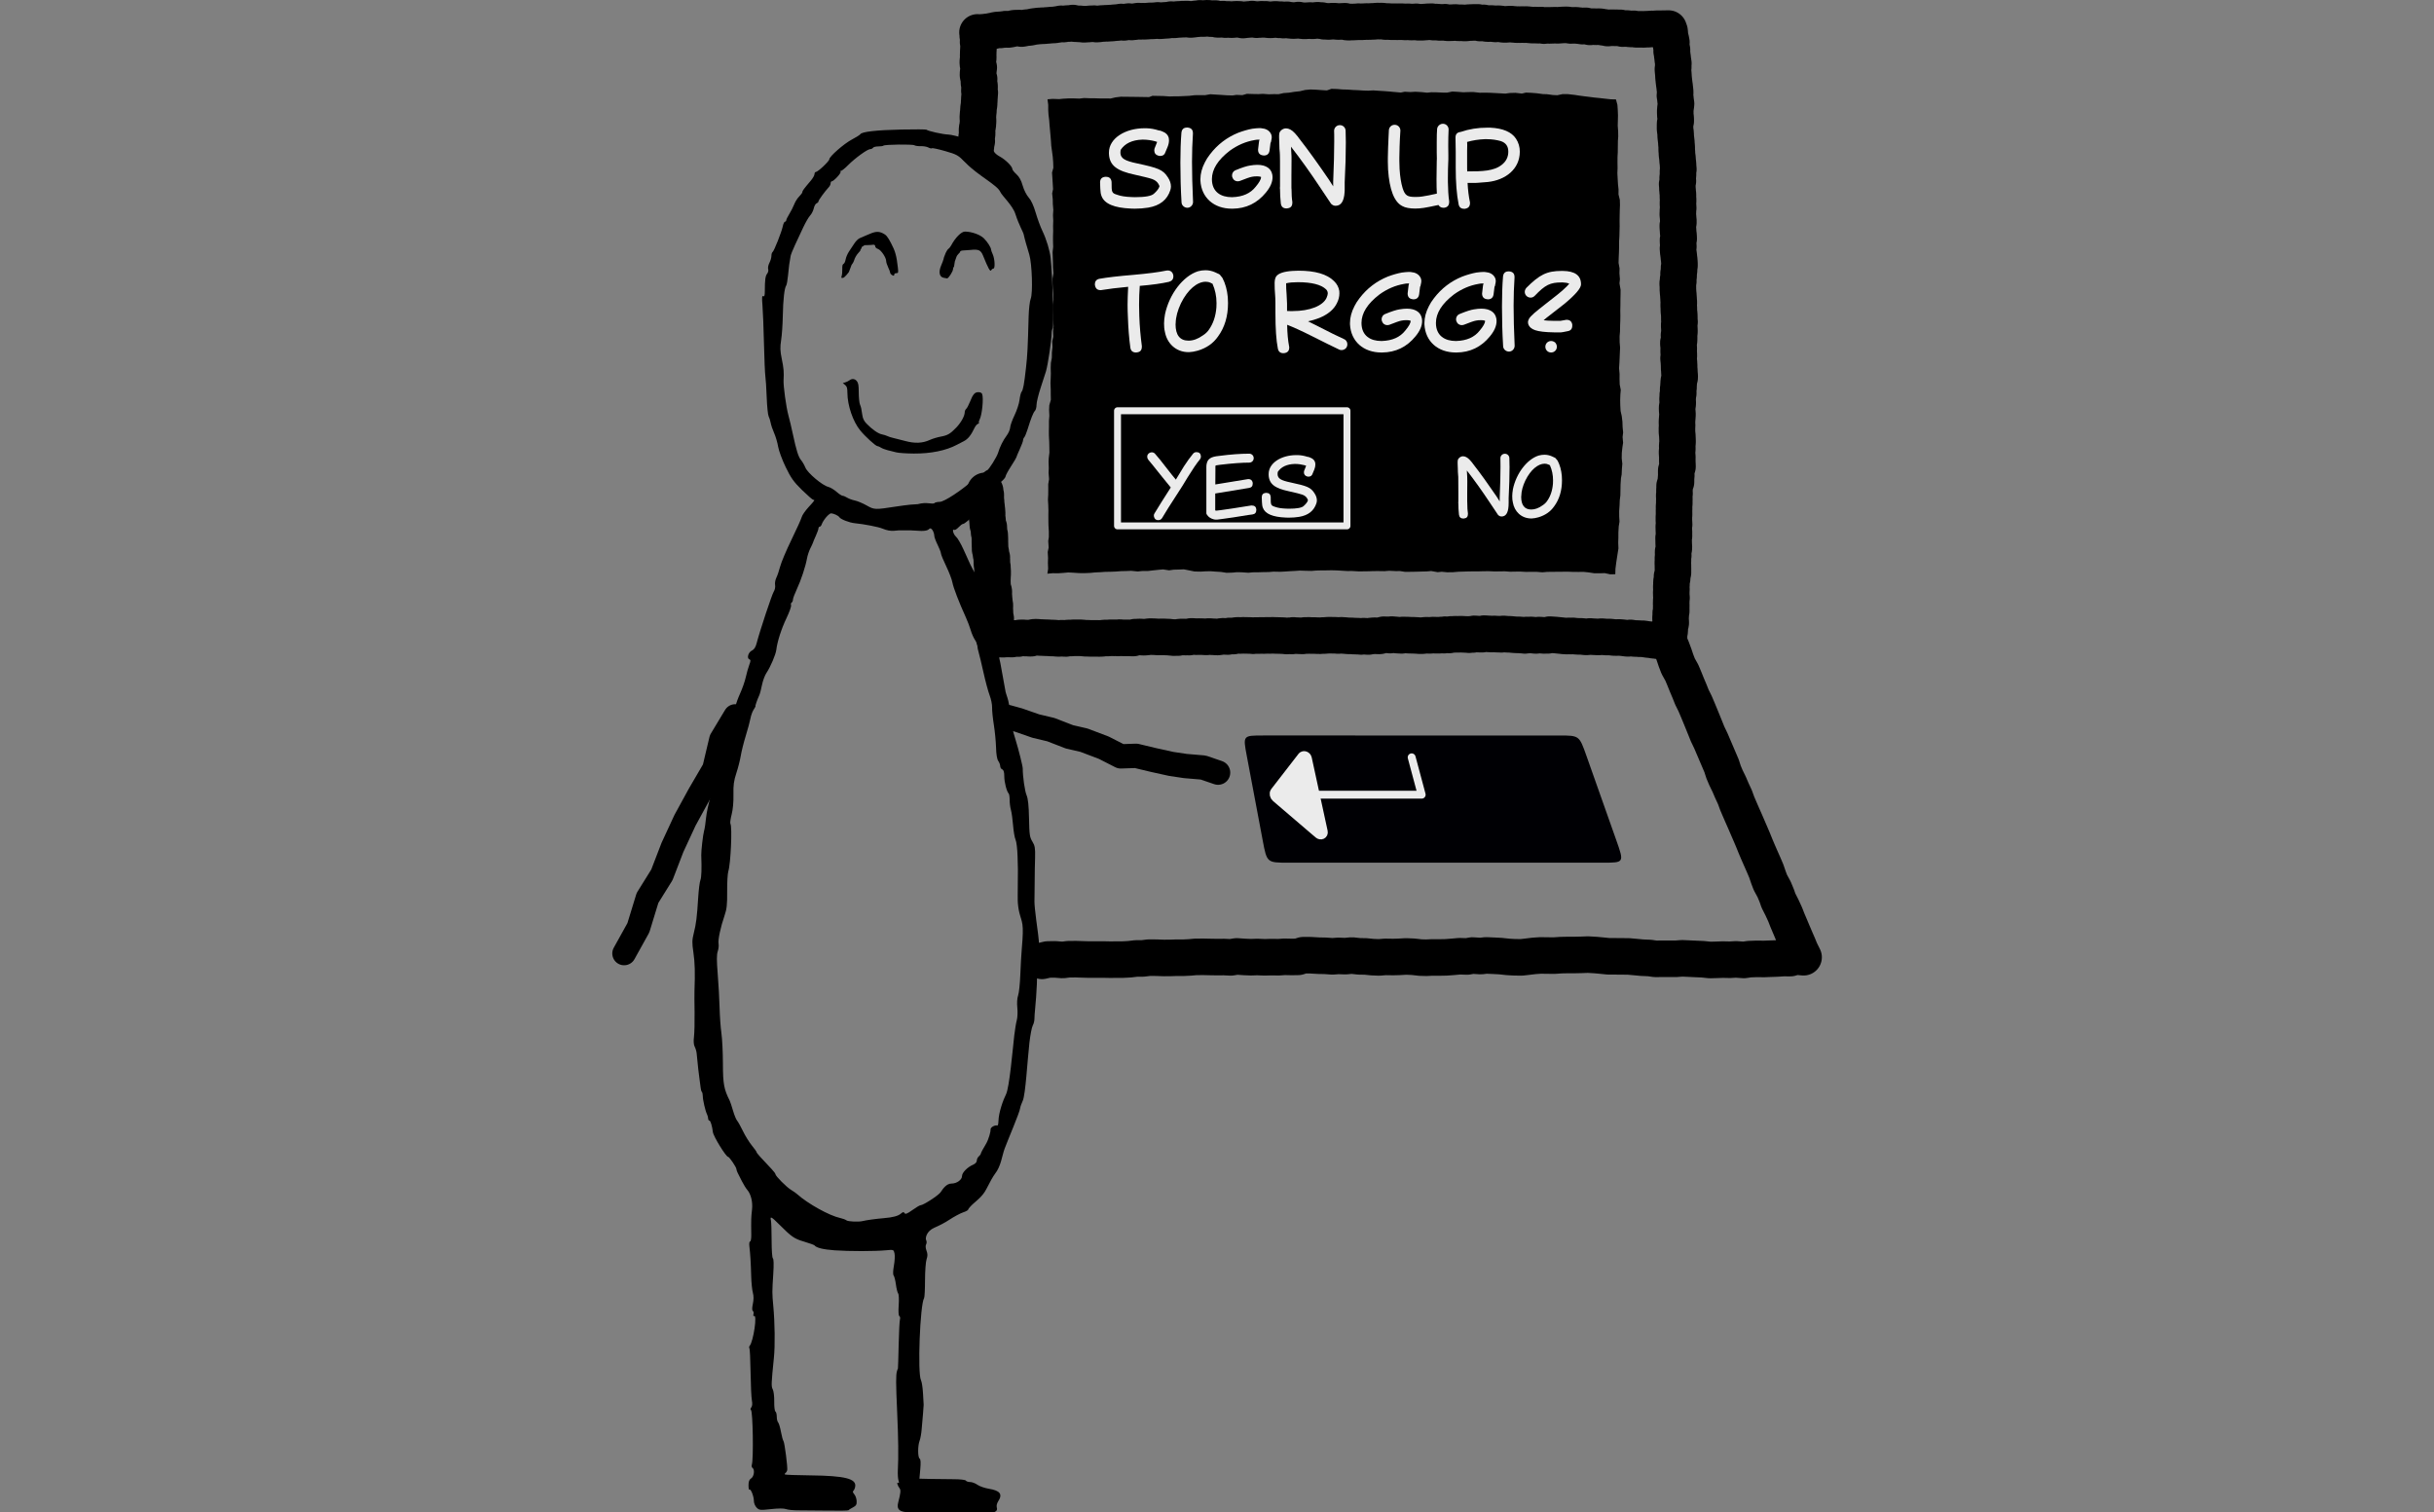 <?xml version="1.0" encoding="UTF-8" standalone="no"?>
<!-- Created with Inkscape (http://www.inkscape.org/) -->

<svg
   version="1.1"
   id="svg176"
   width="2523.309"
   height="1567.459"
   viewBox="0 0 2523.309 1567.459"
   sodipodi:docname="website for ai.svg"
   xml:space="preserve"
   inkscape:version="1.2.2 (b0a8486541, 2022-12-01)"
   xmlns:inkscape="http://www.inkscape.org/namespaces/inkscape"
   xmlns:sodipodi="http://sodipodi.sourceforge.net/DTD/sodipodi-0.dtd"
   xmlns="http://www.w3.org/2000/svg"
   xmlns:svg="http://www.w3.org/2000/svg"><rect x="0" y="0" width="2523.309" height="1567.459" fill="#808080" stroke="none"/><defs
     id="defs180"><linearGradient
       id="linearGradient1486"
       inkscape:swatch="solid"><stop
         style="stop-color:#000000;stop-opacity:1;"
         offset="0"
         id="stop1484" /></linearGradient><rect
       x="-402.481"
       y="24165.143"
       width="1393.605"
       height="206.221"
       id="rect235124-1-5-9-0" /><rect
       x="-402.481"
       y="24165.143"
       width="1393.605"
       height="206.221"
       id="rect235124-1-0-4-0-6" /><rect
       x="-402.481"
       y="24165.143"
       width="697.827"
       height="512.253"
       id="rect235124-15-2-5" /></defs><sodipodi:namedview
     id="namedview178"
     pagecolor="#ffffff"
     bordercolor="#000000"
     borderopacity="0.25"
     inkscape:showpageshadow="2"
     inkscape:pageopacity="0.0"
     inkscape:pagecheckerboard="0"
     inkscape:deskcolor="#d1d1d1"
     showgrid="false"
     showguides="false"
     inkscape:zoom="0.11313708"
     inkscape:cx="79.549513"
     inkscape:cy="24669.188"
     inkscape:window-width="1920"
     inkscape:window-height="1011"
     inkscape:window-x="0"
     inkscape:window-y="0"
     inkscape:window-maximized="1"
     inkscape:current-layer="g182"><inkscape:grid
       type="xygrid"
       id="grid2722" /></sodipodi:namedview><g
     inkscape:groupmode="layer"
     inkscape:label="Image"
     id="g182"
     transform="translate(-17807.525,-11825.05)"><g
       id="g289565-7"
       inkscape:export-filename="signup.svg"
       inkscape:export-xdpi="96"
       inkscape:export-ydpi="96"
       transform="translate(19444.18,-12866.215)"><path
         id="rect235795-7-5"
         style="opacity:0.106;fill:none;stroke-width:3.261;stroke-linecap:square;stroke-linejoin:round"
         d="M -1636.654,24691.275 H 886.653 v 1567.448 H -1636.654 Z" /><g
         id="g271716-7"><path
           style="fill:none;stroke:#000000;stroke-width:37.883;stroke-linecap:round;stroke-linejoin:round;stroke-dasharray:none;stroke-dashoffset:0"
           d="m -556.405,25687.376 6.03,-1.412 7.413,-0.122 7.935,0.624 5.953,-0.749 7.542,-0.09 7.504,0.238 6.667,0.191 6.811,-0.04 7.039,-0.02 7.293,0.151 6.635,-0.04 6.966,-0.03 6.932,-0.372 6.722,-0.8 7.003,-0.03 6.512,-0.825 7.944,0.07 7.284,0.261 6.326,-0.02 7.217,-0.254 7.071,0.02 6.607,-0.324 5.961,-0.557 8.352,-0.03 7.001,0.161 7.023,0.102 6.902,-0.06 7.075,0.344 6.083,-0.991 8.34,0.571 6.552,0.254 6.223,-0.218 8.065,0.315 6.352,-0.194 8.159,0.103 5.825,-0.435 7.564,0.165 6.652,-0.111 5.2,-1.695 7.757,0.01 8.422,0.481 6.753,0.123 7.305,0.545 6.084,-0.448 7.52,0.257 6.536,-0.638 7.649,0.835 6.71,0.115 7.006,0.706 6.957,0.287 6.374,-0.532 8.139,0.125 5.662,-0.135 7.725,-0.449 7.226,0.3 7.886,0.87 6.032,0.154 5.874,-0.292 7.994,0.02 6.427,-0.118 7.097,-0.526 7.015,-0.642 7.846,0.241 5.414,-0.971 8.761,0.563 5.375,-0.681 9.002,0.404 6.049,0.319 7.819,0.836 6.228,0.356 7.567,0.125 4.832,-0.551 8.381,-0.998 6.603,-0.456 7.908,0.11 6.474,0.05 6.972,-0.48 6.745,-0.133 h 7.132 l 7.054,-0.152 6.861,-0.267 8.125,0.472 6.318,0.591 7.228,0.725 h 6.421 l 7.013,0.05 7.172,0.08 7.065,0.636 6.751,0.637 7.956,0.346 6.027,0.878 6.95,-0.117 7.073,0.03 7.099,0.02 6.451,-0.501 8.087,0.363 6.567,0.31 6.703,0.282 7.545,0.787 6.365,-0.168 6.882,-0.241 7.575,0.154 6.109,-0.37 8.332,0.58 5.508,-0.835 7.313,-0.272 8.212,0.08 5.142,-0.214 7.757,-0.267 6.821,-0.427 7.464,0.01 5.441,-1.645 8.158,0.763 -3.44,-6.928 -2.3,-5.621 -2.567,-5.887 -2.971,-6.961 -2.678,-6.352 -2.747,-6.447 -2.42,-6.196 -3.276,-7.132 -3.727,-7.361 -1.531,-4.517 -2.848,-6.881 -3.933,-7.284 -1.921,-5.03 -2.329,-6.792 -2.856,-6.693 -2.953,-6.682 -2.754,-6.28 -2.598,-6.155 -2.56,-6.315 -2.826,-6.64 -2.689,-6.2 -2.708,-6.302 -3.01,-6.8 -2.802,-6.443 -2.38,-5.569 -2.322,-6.374 -3.392,-7.352 -2.642,-6.15 -3.396,-6.976 -2.41,-5.724 -2.022,-6.296 -2.951,-6.908 -2.739,-6.414 -2.741,-6.42 -2.748,-6.432 -3.328,-6.926 -2.251,-5.595 -2.825,-6.995 -2.459,-5.991 -2.592,-6.26 -2.884,-6.749 -3.335,-6.734 -2.235,-5.667 -2.867,-6.762 -2.818,-6.977 -2.446,-5.813 -3.786,-6.766 -2.274,-5.934 -2.058,-6.108 -2.55,-6.865 -3.734,-7.397"
           id="path16808-4-5-1"
           sodipodi:nodetypes="ccc" /><path
           style="fill:none;stroke:#000000;stroke-width:37.883;stroke-linecap:round;stroke-linejoin:round;stroke-dasharray:none;stroke-dashoffset:0"
           d="m -615.361,25200.119 -0.063,1.7 0.726,2.368 -0.027,1.611 0.011,2.046 0.123,2.115 0.28,2.072 -0.068,1.58 0.439,2.396 0.114,1.84 0.278,2.058 0.134,1.885 0.145,1.967 -0.094,1.381 -0.019,2.22 0.412,2.345 0.133,1.959 0.14,1.973 0.166,1.988 0.967,1.983 -0.006,1.21 0.207,2.689 0.129,1.964 0.607,2.152 0.071,1.677 0.095,2.005 0.032,1.874 -0.004,1.971 0.06,1.772 0.057,2.26 0.083,2.021 -0.004,1.501 0.673,2.642 0.207,1.893 0.319,2.038 0.596,1.851 -0.126,1.595 0.268,2.385 -0.1,1.172 0.153,2.738 0.451,1.932 -0.079,1.795 0.329,2.322 -0.047,1.683 0.025,2.047 -0.16,1.406 -0.057,2.322 -0.1,1.734 0.025,2.098 0.053,1.621 0.093,2.367 0.111,2.331 0.866,2.117 0.364,1.874 -0.054,1.041 0.031,2.821 0.216,2.145 -1.4e-4,1.809 0.439,2.124 0.017,1.873 0.444,2.069 -0.031,1.879 -0.158,1.754 0.233,2.31 0.052,1.941 0.125,2.033 0.209,2.044 0.464,1.989 -0.271,1.384 -0.049,2.459 -0.225,1.675 0.467,2.274 0.382,2.182 -0.235,1.553 -0.329,2.152 0.089,2.015 -0.371,1.907 -0.329,1.274 -0.244,2.613 2.176,0.106 1.754,-0.212 1.962,-0.167 2.646,0.229 1.378,-0.125 1.97,-0.111 h 2.087 l 2.028,0.01 2.141,0.03 1.628,-0.448 2.186,-0.254 2.579,0.208 1.399,-0.63 2.02,-0.08 2.004,0.01 2.555,0.239 1.358,-0.09 2.488,0.232 1.529,-0.05 1.972,-0.762 1.895,-0.276 2.817,0.09 1.758,0.161 1.7,0.08 2.084,0.08 1.917,0.101 1.915,0.03 2.479,0.136 1.973,0.143 2.056,0.02 2.213,0.114 1.437,0.159 1.916,0.102 1.836,-0.03 1.98,-0.144 2.288,0.185 1.829,0.06 1.781,-0.42 2.13,-0.03 h 2.009 l 1.889,-0.243 2.115,0.01 2.061,0.06 1.843,-0.09 2.257,0.143 2.004,0.156 2.133,0.215 h 1.674 l 2.72,0.103 1.387,0.09 1.815,-0.08 h 2.05 2.011 l 2.071,0.08 1.901,-0.03 1.997,-0.106 1.905,-0.326 2.145,0.02 1.942,-0.02 1.944,-0.188 2.028,-0.04 2.603,0.1 1.415,-0.105 2.32,0.219 1.515,-0.383 2.813,0.239 1.391,0.02 1.973,0.01 2.037,0.02 h 1.953 l 2.095,0.1 1.917,0.03 1.962,-0.905 2.033,0.02 1.832,-0.211 2.247,0.1 2.193,0.17 1.648,-0.05 2.006,-0.159 2,-0.282 1.932,-0.138 2.443,0.1 1.714,0.03 2.109,0.143 2.456,0.172 1.253,-0.167 h 2.111 l 2.15,0.05 2.098,0.105 2.451,0.07 1.768,0.209 1.738,0.149 2.198,0.221 1.436,-0.16 2.568,0.07 1.383,-0.413 2.056,-0.169 2.249,0.02 2.356,0.06 1.482,-0.06 2.097,0.08 1.753,-0.667 2.184,0.02 2.129,0.132 1.988,0.122 1.75,-0.142 2.194,0.08 1.915,0.01 2.208,0.154 2.149,0.03 1.487,-0.315 2.219,0.07 2.144,0.181 1.951,0.04 2.232,0.236 1.553,-0.106 2.013,-0.235 2.011,-0.404 h 1.985 l 2.231,0.109 1.894,0.08 1.871,-0.599 2.17,0.103 1.856,0.01 1.8,-0.428 2.165,-0.242 2.059,0.04 h 1.959 l 1.918,-0.09 2.12,0.04 2.017,0.04 1.995,0.04 2.028,0.05 2.267,0.238 1.635,-0.241 h 1.998 l 2.069,0.07 1.811,-0.142 2.128,0.03 2.05,0.07 1.856,-0.19 2.146,0.06 1.945,0.03 1.895,-0.103 2.092,0.03 2.064,0.09 1.928,0.03 2.157,0.05 2.411,0.08 1.865,0.09 1.942,0.242 1.646,0.06 1.93,-0.25 2.6,0.226 1.33,-0.581 2.388,0.225 2.323,0.06 1.465,0.09 2.079,0.06 1.828,0.03 1.978,-0.41 2.965,0.06 0.925,-0.188 2.423,0.212 1.646,-0.04 2.04,0.02 2.116,0.103 1.943,0.05 2.638,0.05 1.175,-0.214 2.114,0.02 1.992,-0.154 1.958,-0.155 2.036,-0.06 2.107,0.06 1.895,0.01 2.299,0.07 2.307,0.191 1.367,-0.09 1.959,-0.09 2.648,0.16 1.825,0.137 1.882,0.187 2.376,0.117 1.231,-0.08 2.321,0.212 1.763,0.05 2.481,0.09 1.575,0.04 2.436,0.229 1.314,-0.234 2.098,-0.03 2.527,0.234 1.637,0.09 1.86,-0.43 1.949,-0.165 2.08,-0.198 2.025,0.05 2.392,0.142 1.506,-0.08 1.924,-0.569 2.026,-0.567 2.381,0.07 1.77,0.02 2.416,0.289 1.542,-0.535 2.243,0.176 2.355,0.183 1.838,0.255 1.539,-0.02 2.497,0.201 1.307,-0.397 2.326,0.07 h 1.885 l 2.147,0.152 1.886,0.05 h 1.961 l 2.139,0.128 2,0.08 2.324,0.188 1.757,0.08 1.725,-0.05 1.887,-0.218 2.038,-0.211 2.225,0.08 1.909,0.05 1.937,-0.184 1.956,-0.123 2.509,0.238 1.488,-0.114 2.186,0.08 1.75,-0.288 2.661,0.198 1.306,-0.515 2.543,0.235 1.681,0.06 1.794,-0.56 2.198,0.02 2.015,-0.202 2.058,0.08 1.877,-0.03 1.929,-0.118 2.299,0.148 1.882,0.09 1.954,0.06 2.434,0.258 1.311,-0.36 2.381,0.118 1.779,-0.661 2.249,0.178 2.224,0.124 1.624,0.04 1.976,0.03 1.889,-0.571 2.195,0.09 2.06,0.137 1.939,0.09 2.197,0.147 1.65,-0.182 2.268,0.171 2.677,0.101 1.152,0.02 2.038,0.106 1.876,-0.396 2.263,0.199 1.979,0.162 1.819,0.02 2.164,0.149 2.397,0.242 1.541,0.118 2.243,0.1 1.576,-0.03 2.65,0.241 1.389,0.04 2.353,0.3 1.51,-0.401 2.153,0.1 1.861,-0.199 2.19,0.135 2.497,0.302 1.444,0.08 1.755,-0.333 h 2.202 l 2.132,0.16 2.466,0.173 1.31,-0.184 2.215,0.133 1.892,-0.749 2.114,0.127 2.383,0.164 1.616,0.109 2.065,0.205 2.086,0.219 1.852,0.171 2.12,0.267 1.764,0.1 2.296,0.14 1.568,-0.233 2.23,0.205 1.733,-0.205 2.771,0.31 1.394,0.09 1.986,0.122 1.969,-0.04 2.866,0.213 1.309,0.202 1.858,0.132 1.796,-0.119 1.981,-0.313 2.273,0.187 1.932,0.123 1.969,0.09 1.984,0.08 2.026,-0.01 1.847,-0.267 2.217,0.18 2.142,0.184 1.768,0.08 1.883,-0.09 2.421,0.217 1.864,0.245 1.782,0.08 1.936,0.02 2.005,-0.1 2.969,0.223 1.296,0.133 1.987,0.258 2.172,0.282 1.597,0.03 2.022,-0.454 2.432,0.39 1.684,0.22 1.8,0.04 2.095,0.06 2.049,0.24 1.798,-0.135 2.18,0.245 2.212,0.342 2.203,0.306 2.292,0.182 1.255,0.21 2.174,0.383 1.58,0.08 2.446,0.369 h 1.441 l 2.2,0.316 1.889,-0.642 2.404,0.742 2.119,0.4 1.767,0.628 -0.068,-2.107 9.83e-4,-1.889 -0.005,-2.017 -0.124,-2.137 0.523,-1.787 0.331,-1.841 -0.035,-2.277 0.004,-1.928 0.697,-1.893 0.372,-2.049 -0.082,-2.184 -0.138,-2.049 0.02,-1.805 0.218,-1.907 -0.058,-2.323 0.547,-1.766 -0.003,-2.022 -0.039,-2.2 0.109,-1.707 -0.185,-2.47 0.162,-1.513 -0.031,-2.162 0.286,-1.823 -0.233,-2.529 -0.017,-1.707 -0.069,-2.133 0.248,-1.706 -0.163,-2.814 0.024,-1.221 0.169,-1.995 -0.073,-2.136 0.246,-1.701 0.508,-2.054 -0.122,-2.313 0.529,-1.745 0.448,-2.01 -0.006,-2.055 0.009,-1.982 -0.034,-2.045 0.009,-1.963 -0.143,-2.165 0.149,-1.738 -0.006,-2.099 0.005,-1.994 0.337,-1.793 -0.172,-2.524 0.034,-1.649 0.554,-2.013 0.248,-1.989 -0.124,-2.304 -0.106,-1.96 -0.024,-1.792 -0.034,-2.033 -0.072,-2.013 0.427,-1.807 -0.022,-2.141 0.024,-1.956 -0.141,-2.523 -0.013,-1.513 -0.059,-2.046 0.366,-1.857 -0.113,-2.208 -0.131,-2.199 0.015,-1.674 -0.014,-2.005 0.189,-1.843 -0.023,-2.164 -0.026,-2.919 0.088,-1.047 -0.063,-2.334 0.097,-1.609 0.182,-1.947 -0.035,-2.154 0.074,-1.918 -0.051,-2.098 -0.092,-2.133 0.336,-1.83 -0.106,-2.23 0.029,-1.734 0.139,-1.942 -0.017,-2.094 0.699,-1.963 0.78,-1.946 0.01,-2.1 -0.046,-2.055 0.334,-1.835 -0.034,-2.154 -0.031,-1.998 0.011,-1.963 0.625,-1.845 0.669,-2.032 -0.059,-2.241 -0.108,-2.339 -0.044,-1.787 0.009,-1.795 0.039,-1.97 -0.182,-2.286 -0.13,-2.411 0.069,-1.27 0.215,-1.916 -0.031,-2.166 -0.081,-2.064 0.257,-1.749 0.097,-2.121 -0.084,-2.831 -0.054,-1.294 -0.086,-2.109 -0.232,-2.161 -0.196,-1.976 0.084,-1.584 -0.078,-2.281 0.231,-1.658 -0.117,-2.25 -0.06,-1.976 0.086,-1.83 0.152,-1.953 0.146,-2.015 0.151,-2.028 -0.137,-2.274 -0.176,-2.062 -0.084,-2.407 0.109,-1.336 0.395,-1.869 0.164,-2.047 -0.097,-2.198 -0.112,-2.093 0.272,-1.652 -0.082,-2.258 0.547,-1.782 -0.039,-2.174 -0.089,-2.29 0.4,-1.496 -0.03,-2.217 0.22,-1.845 0.022,-2.121 0.383,-1.879 0.591,-2.166 0.032,-2.02 -0.243,-2.659 -0.079,-1.449 -0.069,-1.963 -0.266,-2.344 0.105,-1.555 -0.15,-2.337 -0.075,-1.773 -0.267,-2.555 -0.15,-1.532 0.308,-1.652 -0.014,-2.156 -0.096,-2.081 -0.106,-2.035 0.138,-1.779 -0.102,-2.747 -0.235,-1.736 -0.09,-1.9 0.661,-1.645 0.12,-2.006 0.019,-2.072 -0.123,-2.32 0.283,-1.545 0.179,-2.179 -0.075,-2.409 -0.121,-2.43 -0.113,-1.316 0.161,-1.717 0.261,-1.99 -0.262,-2.451 0.043,-1.672 -0.08,-3.043 -0.133,-1.707 -0.184,-1.493 -0.111,-1.886 0.012,-1.879 -0.147,-2.116 -0.025,-1.872 0.161,-1.999 -0.235,-2.719 -0.044,-1.313 -0.18,-2.492 -0.081,-1.528 -0.244,-2.202 -0.089,-1.792 -0.177,-2.075 0.142,-1.847 -0.245,-2.609 -0.043,-1.397 0.639,-1.922 -0.202,-2.346 0.349,-1.636 0.209,-2.035 -0.112,-2.187 0.336,-1.774 0.262,-2.144 -0.099,-2.124 0.46,-1.927 6.3e-4,-2.004 -0.116,-2.092 -0.18,-2.29 -0.298,-2.28 -0.118,-1.446 -0.274,-2.182 -0.309,-2.112 -0.136,-1.983 -0.111,-1.626 0.381,-1.806 -0.13,-2.242 -0.156,-2.04 -0.082,-2.583 0.702,-1.259 -0.066,-2.074 -0.14,-2.06 -0.336,-2.389 -0.044,-1.504 -0.18,-2.398 -0.124,-1.676 -0.028,-1.886 0.487,-1.941 0.191,-1.958 -0.268,-2.49 -0.157,-2.377 -0.203,-1.861 -0.061,-1.429 0.169,-1.849 -0.059,-2.135 0.32,-1.817 -0.141,-2.275 -0.097,-1.965 0.013,-1.927 0.188,-1.942 -0.19,-2.238 -0.057,-1.888 0.048,-1.927 -0.299,-2.35 -0.079,-1.71 -0.276,-2.256 0.09,-1.641 -0.308,-2.72 0.284,-1.151 0.509,-2.014 -0.27,-2.596 0.101,-1.537 0.274,-2.04 -0.009,-2.077 -0.013,-2.009 0.394,-1.909 -0.233,-2.34 -0.069,-1.803 -0.191,-2.698 -0.223,-1.498 -0.131,-1.902 -0.131,-1.973 -0.347,-2.263 -0.137,-1.652 -0.046,-1.935 -0.271,-2.231 0.104,-1.725 -0.159,-2.682 -0.17,-1.513 -0.066,-1.835 -0.303,-2.723 -0.168,-1.362 -0.236,-2.283 -0.006,-1.512 -0.168,-2.42 -0.271,-1.843 -0.217,-1.962 0.018,-1.66 0.006,-2.108 0.076,-1.865 0.62,-2.089 -0.005,-2.081 -0.147,-2.086 -0.356,-2.613 0.079,-1.304 -0.114,-2.034 0.145,-1.875 0.159,-2.1 0.35,-1.911 0.215,-2.116 -0.438,-2.827 -0.151,-1.392 -0.165,-1.913 -0.434,-2.459 0.191,-1.354 0.141,-2.013 -0.224,-2.2 -0.263,-2.365 -0.162,-1.609 -0.328,-2.212 -0.229,-1.863 -0.211,-1.847 -0.213,-1.969 -0.178,-1.937 -0.084,-1.905 -0.155,-2.079 -0.234,-2.027 -0.123,-1.927 0.362,-1.78 -0.049,-2.278 0.162,-1.825 -0.35,-2.345 -0.298,-1.969 -0.159,-1.844 -0.369,-2.504 -0.088,-1.425 -0.523,-2.487 0.381,-1.383 -0.447,-2.438 -0.419,-2.042 -0.113,-1.517 0.345,-1.958 -0.517,-2.667 -0.492,-1.997 -0.371,-1.516 -0.228,-1.697 -0.115,-1.957 -0.212,-1.91 -0.911,-2.459 -1.988,0.01 -1.947,0.07 -2.075,-0.02 -1.37,0.08 -2.597,0.02 -2.023,-0.02 -1.765,0.117 -2.048,0.139 -2.181,-0.04 -1.587,0.137 -1.718,0.12 -2.57,0.05 -1.847,0.18 -2.298,-0.128 -1.918,0.01 -1.8,0.05 -2.24,-0.05 -2.127,-0.498 -1.351,0.07 -2.378,0.09 -2.237,-0.373 -1.869,-0.1 -1.926,0.02 -1.977,0.06 -2.21,-0.759 -1.787,0.04 -2.137,-0.123 -1.911,0.02 -2.081,-0.08 H 33.352 l -1.686,0.157 -1.548,0.186 -2.939,-0.643 -1.84,-0.182 -2.17,-0.401 -1.797,-0.242 -1.901,0.08 -1.981,0.04 -2.219,-0.15 -1.83,0.06 -1.734,0.223 -2.397,-0.534 -2.09,-0.581 -1.771,0.06 -1.605,0.267 -2.464,-0.417 -2.015,-0.16 -2.1,-0.295 -1.824,0.05 -1.958,0.03 -2.028,0.06 -2.126,-0.432 -2.037,-0.173 -1.667,0.06 -2.156,0.06 -1.933,0.118 -1.377,0.105 -2.016,0.139 -2.748,-0.108 -1.897,0.07 -2.027,0.04 -1.343,0.102 -2.674,-0.08 -1.795,0.05 -1.732,0.237 -2.67,-0.569 -1.298,0.07 -2.385,0.119 -2.144,-0.211 -1.898,0.06 -2.086,-0.03 -2.095,-0.178 -2.002,-0.206 -1.974,-0.15 -1.804,0.09 -2.162,-0.09 -1.811,0.07 -2.138,-0.02 -1.957,0.03 -2.053,-0.209 -1.952,-0.12 -1.993,-0.277 -1.809,0.124 -2.074,0.132 -1.905,0.154 -2.341,-0.157 -2.045,-0.346 -1.954,-0.195 -1.859,-0.05 -1.718,0.204 -2.442,-0.249 -1.869,-0.182 -1.538,0.05 -2.417,0.05 -2.179,-0.314 -1.964,-0.43 -1.661,0.09 -2.128,0.06 -2.261,-0.662 -1.814,0.05 -2.062,-0.02 -1.81,0.07 -2.048,0.09 -2.078,0.04 -1.424,0.265 -2.356,0.152 -2.332,-0.209 -1.936,-0.05 -1.701,0.116 -2.424,-0.307 -1.891,-0.116 -1.679,0.193 -2.22,0.05 -1.92,0.106 -2.066,-0.07 -2.14,-0.528 -1.429,0.179 -2.535,-0.06 -1.855,0.08 -2.248,-0.399 -1.778,0.05 -2.025,0.05 -2.173,-0.486 -1.577,0.101 -2.277,0.03 -1.804,0.182 -2.084,0.12 -1.284,0.177 -2.861,-0.04 -1.607,0.07 -2.448,-0.503 -1.583,0.184 -2.285,0.04 -1.527,0.06 -2.537,-0.297 -1.842,0.09 -1.334,0.06 -2.888,-0.193 -1.889,-0.05 h -2.011 l -1.489,0.08 -2.546,-0.08 -1.916,0.04 -2.051,-0.03 -2.072,-0.113 -1.9,-0.09 -1.951,0.07 -2.059,-0.369 -2.068,-0.163 -1.711,0.07 -2.276,-0.06 -1.849,0.105 -1.845,0.195 -2.207,0.03 -1.785,0.142 -2.219,0.04 -2.05,-0.03 -1.829,0.136 -2.086,0.05 -1.676,0.165 -2.393,-0.234 -1.588,0.234 -2.332,0.03 -1.811,0.192 -2.277,-0.134 -1.528,0.264 -2.481,-0.159 -1.867,-0.841 -2.025,0.08 -1.965,0.106 -2.026,0.07 -2.052,-0.01 -2.13,-0.278 -1.889,-0.03 -1.977,-0.01 -1.565,0.249 -2.422,0.04 -2.149,-0.292 -1.387,0.1 -2.565,-0.75 -1.912,0.07 -2.072,-0.361 -1.897,0.118 -1.584,0.254 -2.297,0.184 -2.149,-0.298 -1.899,0.155 -2.083,0.08 -1.844,0.175 -2.238,-0.234 -2.025,-0.196 -2.051,-0.45 -1.288,0.262 -2.212,0.182 -2.34,0.1 -2.097,-0.238 -1.964,-0.14 -1.982,-0.441 -1.871,0.134 -1.938,0.212 -2.339,-0.459 -1.767,0.178 -2.221,-0.33 -2.047,-0.144 -1.729,0.179 -1.259,0.186 -2.868,0.103 -2.173,-0.222 -2.048,-0.291 -1.69,0.159 -2.243,-0.231 -1.612,0.269 -2.249,0.01 -1.512,0.182 -2.598,-0.369 -2.09,-0.285 -1.161,0.242 -2.6,0.168 -1.795,0.156 -2.048,0.208 -1.896,0.238 -2.405,-0.595 -1.908,-0.114 -2.091,-0.07 -1.932,0.08 -1.865,0.187 -2.067,0.12 -2.222,-0.24 h -1.883 l -1.781,0.183 -2.304,-0.506 -1.873,0.119 -1.936,0.143 -2.171,-0.03 -1.91,-0.778 -2.183,-0.01 -1.854,0.141 -2.176,-0.277 -1.893,-0.213 -2.03,0.116 -1.91,0.172 -2.116,0.01 -1.981,-0.205 -1.524,0.331 -2.417,0.163 -1.804,0.241 -1.993,0.253 -2.082,0.191 -2.232,-0.302 -2.036,-0.141 -1.823,0.123 -2.059,-0.02 -1.923,0.16 -2.028,0.12 -1.996,0.07 -1.646,0.301 -2.381,0.05 -2.074,-0.198 -1.338,0.299 -2.055,0.295 -2.419,0.145 -1.971,0.137 -1.585,0.14 -2.392,0.158 -2.007,-0.394 -1.555,0.226 -2.45,0.172 -2.006,0.108 -2.01,-0.03 -1.352,0.161 -2.601,0.177 -2.027,0.09 -2.092,-0.104 -1.803,0.188 -2.095,-0.269 -1.706,0.248 -2.019,0.342 -2.214,0.15 -1.175,0.211 -2.984,-0.436 -1.743,0.236 -1.782,0.347 -1.628,0.257 -2.652,-0.434 -1.811,0.303 -1.928,0.268 -2.234,0.15 -1.967,0.155 -1.733,0.262 h -2.276 l -1.75,0.249 -2.321,-0.03 -1.615,0.153 -2.319,0.08 -1.849,0.204 -1.403,0.224 -2.633,0.172 -2.159,-0.439 -1.914,0.1 h -2.088 l -1.495,0.243 -2.427,0.105 -1.92,0.161 -2.105,-0.04 -2.02,-0.394 -2.028,0.02 -2.141,-0.146 -1.863,-0.05 -2.07,-0.663 -1.817,0.301 -2.182,0.228 -2.097,0.03 -1.873,0.233 -1.625,0.263 -2.573,-0.265 -1.666,0.337 -1.292,0.259 -2.482,0.326 -1.605,0.272 -2.746,0.09 -1.902,0.172 -1.958,0.195 -2.022,0.104 -1.709,0.241 -2.368,-0.02 -1.864,0.216 -2.015,0.05 -1.87,0.273 -2.061,0.228 -1.532,0.242 -1.664,0.372 -2.457,0.46 -2.222,0.14 -1.903,0.223 -1.529,0.383 -2.152,0.385 -2.334,-0.536 -2.071,0.118 -1.976,-0.04 -1.968,0.244 -1.66,0.447 -1.694,0.365 -2.337,0.342 -2.273,-0.366 -1.633,0.419 -2.377,0.03 -1.69,0.374 -2.163,-0.05 -1.986,0.293 -1.781,0.318 -1.711,0.536 -2.312,0.274 -1.52,0.432 -2.391,0.217 -1.918,0.248 -1.981,0.231 -2.103,0.08 -1.784,0.351 -2.059,-0.358 0.531,2.218 -0.263,1.275 0.435,2.68 0.034,1.928 -0.129,1.759 0.387,2.382 0.144,1.989 -0.126,1.704 -0.1,2.071 -0.118,1.915 -0.044,2.215 -0.067,1.834 0.125,2.182 -0.176,1.691 -0.228,1.542 -0.069,2.741 0.396,2.212 0.583,2.072 -0.22,1.417 -0.195,2.121 -0.286,1.617 -0.079,2.665 0.4,2.095 0.764,2.067 -0.225,1.435 0.066,2.638 0.468,1.955 0.18,2.166 -0.13,1.839 -0.119,2.023 0.452,2.04 -0.158,1.99 -0.136,2.047 -0.167,1.865 -0.049,2.173 -0.185,1.916 -0.017,2.152 -0.287,1.73 -0.284,1.912 -0.149,2.234 -0.079,2.053 -0.228,1.12 -0.19,2.817 -0.111,2.011 0.206,2.138 0.003,1.992 -0.175,1.928 -0.095,2.069 -0.364,1.455 -0.387,1.911 -0.013,2.575 0.146,1.982 -0.215,1.968 -0.31,1.847 -0.144,2.204 0.268,2.091 -0.404,1.829 -0.404,1.861 -0.132,2.236"
           id="path16810-9-7-6"
           sodipodi:nodetypes="cccccc" /><path
           id="rect16816-8-1-9"
           d="m -550.719,24794.212 5.169,-0.42 6.982,0.229 4.009,-0.424 5.474,-0.288 5.677,-0.01 5.777,0.184 4.767,-0.585 6.406,0.249 4.859,0.01 5.757,0.186 5.173,0.02 5.458,0.02 4.969,-1.164 5.525,-0.675 6.337,0.06 4.943,0.06 5.459,0.06 5.498,0.09 7.052,0.118 3.532,-1.337 5.806,0.113 5.366,0.1 6.4,0.455 4.404,-0.115 5.467,-0.04 5.325,-0.245 5.365,-0.248 5.573,-0.655 5.431,-0.08 5.526,0.02 5.277,-0.929 6.77,0.417 4.596,0.269 5.662,0.408 6.006,0.165 4.013,-0.59 6.211,0.253 4.743,-1.36 5.924,0.194 6.095,0.104 4.401,-0.264 6.252,0.453 4.718,-0.15 5.573,0.01 5.078,-1.127 5.641,-0.404 5.392,-0.881 5.706,-0.615 5.54,-1.317 5.574,-0.506 5.549,0.215 6.978,0.498 4.487,0.242 4.617,-1.611 5.69,0.151 5.841,0.484 5.008,0.125 6.313,0.444 4.622,0.173 6.292,0.394 4.525,0.117 5.187,-0.282 6.237,0.438 5.09,0.305 5.587,0.43 5.613,0.538 5.963,0.514 4.043,-0.817 5.957,0.308 5.05,-0.304 6.844,0.386 5.399,0.593 4.339,-0.46 5.37,0.07 6.193,0.28 4.73,0.05 5.476,-1.142 5.664,0.321 5.721,0.454 4.932,-0.2 5.403,-0.07 6.762,0.736 4.158,-0.05 5.403,0.05 5.634,0.286 5.494,0.292 5.72,0.339 4.69,-0.643 5.899,-0.17 6.651,0.76 4.19,-1.009 5.627,0.243 5.455,0.425 6.53,0.881 4.086,0.111 6.424,0.867 4.431,0.198 5.383,-1.143 h 5.436 l 7.125,0.798 4.903,0.764 4.747,0.629 5.539,0.673 5.213,0.671 5.209,0.511 6.362,0.723 5.344,0.587 5.538,0.145 1.504,5.676 0.37,5.569 0.208,5.352 -0.116,5.2 -0.151,5.242 0.429,6.12 0.095,5.231 -0.339,4.502 -0.082,6.234 -0.053,5.534 -0.268,4.979 -0.037,5.977 0.095,5.563 -0.212,5.173 0.307,5.921 0.321,5.502 0.592,5.591 -0.057,5.06 1.386,5.656 0.15,5.481 -0.216,5.132 -0.113,5.595 -0.082,5.493 0.067,5.606 -0.125,5.265 -0.127,5.306 -0.313,5.026 -0.025,6.159 -0.126,5.388 -0.232,5.119 -0.176,5.754 1.041,5.739 -0.136,5.1 0.502,6.103 -0.457,4.288 1.156,6.686 -0.053,5.083 -0.11,5.446 -0.03,5.483 -0.118,5.438 0.077,5.646 -0.081,5.335 -0.152,3.599 -0.139,7.312 -0.43,4.998 0.063,6.062 0.465,5.623 -0.239,5.054 -0.227,5.234 -0.228,5.214 -0.369,5.746 0.532,5.92 -0.038,5.375 0.181,5.682 1.1,5.541 -0.417,4.862 -0.204,5.754 0.113,5.578 0.312,5.587 1.211,5.421 0.704,5.855 0.174,5.419 0.562,5.637 -0.578,4.784 0.535,5.87 -0.708,4.588 -0.632,5.872 -0.093,5.804 0.632,5.553 -0.441,5.335 -0.245,5.69 -0.723,3.975 -0.437,6.75 -0.09,5.675 -0.107,5.46 -0.614,4.95 -0.237,5.849 -0.384,5.324 0.033,5.727 0.32,5.246 -0.793,4.86 -0.36,6.123 -0.026,5.685 -0.157,5.228 0.235,5.858 -0.779,4.896 -0.786,5.077 -0.762,5.015 -0.775,6.158 -0.149,5.632 -5.249,0.113 -5.698,-1.247 -5.132,0.159 -5.727,-0.02 -5.844,-0.901 -5.139,-0.533 -5.342,0.05 -5.524,-0.03 -5.607,-0.218 -5.21,0.04 -5.407,0.05 -5.452,0.04 -5.386,0.07 -4.906,0.442 -6.158,-0.51 -5.464,-0.02 -5.306,0.103 -5.818,-0.319 -5.198,0.01 -5.342,0.106 -5.726,-0.413 -5.167,0.09 -5.549,0.04 -5.651,-0.239 -5.269,0.02 -5.314,0.149 -5.581,0.02 -5.128,0.06 -4.619,0.132 -5.708,0.177 -5.552,0.469 -6.133,0.09 -5.581,-0.535 -4.264,0.417 -6.767,-1.175 -4.717,0.42 -4.779,0.1 -6.51,0.183 -5.277,0.09 -5.784,0.05 -5.486,-0.853 -3.553,0.1 -7.59,-0.35 -4.616,0.396 -6.132,-0.09 -5.368,0.02 -5.211,0.183 -5.55,0.08 -4.164,0.07 -7.09,-0.418 -5.237,0.02 -5.459,-0.328 -5.546,-0.325 -5.392,-0.13 -5.239,0.102 -5.649,0.03 -4.845,0.135 -4.823,0.393 -6.688,-0.155 -5.537,-0.186 -4.16,0.311 -5.777,0.301 -5.664,0.388 -4.671,0.233 -6.971,-0.136 -4.81,0.402 -5.898,0.08 -4.478,0.153 -6.286,0.07 -4.568,0.435 -6.797,-0.479 -5.27,-0.09 -4.395,0.442 -6.149,0.182 -5.716,-0.889 -5.592,-0.342 -5.306,-0.404 -5.423,0.113 -4.654,0.294 -6.414,-0.136 -5.609,-1.132 -5.487,-1.1 -4.802,0.215 -5.889,0.154 -4.607,0.664 -6.298,-0.957 -5.081,0.463 -4.692,0.49 -5.724,0.666 -6.308,0.06 -4.454,0.472 -6.789,-0.69 -4.88,0.217 -5.66,0.13 -5.148,0.409 -5.638,0.216 -5.511,0.09 -5.169,0.358 -5.415,0.253 -4.779,0.473 -5.893,0.26 -5.979,-0.05 -5.68,-0.378 -5.422,-0.274 -5.056,0.452 -5.583,0.399 -5.538,-0.08 -5.523,0.513 0.787,-5.111 -0.219,-6.135 0.149,-5.117 -0.342,-6.177 0.957,-4.514 -0.42,-6.85 0.619,-4.015 -1.9e-4,-5.776 -0.4,-6.725 -0.062,-4.328 -0.03,-5.894 0.062,-4.906 -0.174,-5.672 -0.315,-5.654 0.271,-4.942 0.051,-5.55 -0.026,-5.529 0.851,-5.078 -0.506,-6.67 0.22,-4.561 -0.211,-6.994 0.197,-3.82 0.664,-5.55 -0.08,-5.616 -0.118,-5.519 -0.335,-6.661 -0.027,-4.163 0.1,-5.356 -0.004,-5.548 0.405,-5.358 -0.281,-6.104 0.232,-4.795 1.604,-5.578 -0.111,-5.589 -0.024,-5.37 -0.258,-6.461 0.21,-4.295 0.183,-5.516 -0.156,-5.75 0.179,-5.22 0.989,-5.266 0.083,-5.697 0.591,-5.552 -0.257,-5.72 1.048,-4.953 -0.177,-5.841 0.55,-5 -0.41,-6.857 -0.132,-4.516 -0.419,-6.033 -0.056,-4.801 0.94,-5.111 -0.164,-5.911 -0.625,-6.33 -0.249,-4.823 -0.007,-5.103 0.937,-5.423 -0.454,-6.185 -0.026,-4.892 -0.245,-7.205 -0.126,-3.753 0.604,-5.367 -0.173,-5.575 -0.018,-5.309 0.179,-5.43 -0.094,-5.566 0.178,-5.286 -0.272,-5.801 0.355,-5.396 -0.524,-6.221 -0.066,-4.618 -0.615,-6.252 0.932,-4.44 -0.355,-5.911 -0.334,-5.447 -0.375,-5.771 1.362,-4.943 -0.173,-5.573 -0.425,-5.689 -0.794,-5.952 -0.79,-5.805 -0.268,-4.411 -0.463,-5.527 -0.494,-5.496 -0.498,-5.448 -0.421,-5.608 -0.731,-5.952 -0.261,-4.565 -0.006,-5.398 z"
           style="fill:#000000;fill-opacity:1;stroke:none;stroke-width:53.997;stroke-linecap:round;stroke-linejoin:round;stroke-dasharray:none;stroke-dashoffset:0" /><g
           id="g235044-3-3-8"
           transform="matrix(0.279,0,0,0.279,-4268.177,31094.445)"><path
             id="rect16816-3-4-3-7-1-7-3-0-4-8-3-1"
             style="fill:#000004;fill-opacity:1;stroke-width:14.976;stroke-linecap:round;stroke-linejoin:round"
             d="m 14124.799,-20217.592 1100.962,0.04 c 74.359,0 74.332,0 100.893,75.097 l 111.217,314.433 c 29.381,83.064 29.351,83.064 -49.649,83.064 h -1169.781 c -79,0 -79,0 -94.642,-83.064 l -59.217,-314.471 c -14.142,-75.096 -14.142,-75.099 60.217,-75.096 z"
             sodipodi:nodetypes="sssssssss" /><path
             style="fill:none;stroke:#ebebeb;stroke-width:29.339;stroke-linecap:round;stroke-linejoin:round;stroke-dasharray:none;stroke-opacity:1"
             d="m 14677.358,-20136.434 37.236,138.825 h -400.179"
             id="path45726-7-2-7-5-4-5-3-3" /><path
             style="fill:#ebebeb;fill-opacity:1;stroke:#ebebeb;stroke-width:39.119;stroke-linecap:round;stroke-linejoin:round;stroke-dasharray:none;stroke-opacity:1"
             d="m 14272.544,-20137.656 -101.081,130.563 c -3.905,5.043 -2.282,13.235 3.637,18.296 l 158.251,135.323 c 6.317,5.402 14.299,1.575 12.643,-6.055 l -59.185,-272.65 c -1.498,-6.899 -10.492,-10.35 -14.265,-5.477 z"
             id="path55625-4-9-2-8-3" /></g><g
           id="g235499-2-5-3"
           transform="matrix(1.202,0,0,1.202,-2961.081,-3933.456)"><path
             style="fill:#000000;stroke-width:0.681"
             d="m 1827.778,24052.21 c 0.36,-1.072 0.59,-3.745 0.514,-5.94 -0.086,-2.759 0.24,-4.138 1.091,-4.465 0.674,-0.256 1.478,-1.951 1.784,-3.761 0.306,-1.81 1.608,-4.883 2.891,-6.83 1.285,-1.945 3.416,-5.157 4.741,-7.14 1.321,-1.982 3.363,-3.967 4.532,-4.411 1.171,-0.443 3.973,-1.651 6.226,-2.681 6.928,-3.167 9.682,-3.485 13.662,-1.57 2.941,1.414 4.13,2.842 7.175,8.608 3.574,6.765 4.716,10.858 5.821,20.856 0.514,4.658 0.436,4.955 -1.298,4.955 -1.086,0 -1.846,0.546 -1.846,1.324 0,1.054 -0.349,1.135 -1.727,0.399 -0.949,-0.507 -1.724,-1.416 -1.724,-2.021 0,-0.605 -0.778,-2.706 -1.727,-4.667 -0.949,-1.962 -1.726,-4.391 -1.726,-5.394 0,-3.069 -4.355,-9.56 -7.04,-10.495 -1.535,-0.535 -2.453,-1.467 -2.453,-2.492 0,-1.769 -2.877,-1.028 -2.877,-1.028 l -1.988,0.107 -4.319,0.156 -2.576,1.696 c 0,0 0.27,0.594 -0.322,1.306 -0.591,0.71 -0.872,1.294 -0.623,1.294 0.249,0 -0.669,1.195 -2.04,2.66 -1.369,1.465 -2.905,4.199 -3.411,6.077 -0.507,1.876 -2.171,3.89 -2.171,3.89 l -2.355,6.221 c 0,0 -3.487,4.78 -5.078,5.022 -1.513,0.23 -1.688,-0.03 -1.134,-1.677 z"
             id="path52393-0-2-5-23-4-2-0-9-1-6-3-0-9-2-1-7"
             sodipodi:nodetypes="sssssssssssssssssssccccssssccsss" /><path
             style="fill:#000000;stroke-width:0.681"
             d="m 1915.941,24053.867 c -3.613,-0.555 -5.095,-4.485 -2.222,-11.023 1.954,-4.448 2.291,-6.704 2.291,-6.704 l 1.544,-3.9 c 0,0 1.47,-2.891 2.168,-3.299 0.697,-0.409 1.808,-1.76 2.47,-3.001 3.583,-6.735 8.773,-11.958 11.88,-11.958 5.728,0 13.19,2.665 16.38,5.849 3.064,3.058 6.165,7.929 6.165,9.682 0,0.493 0.652,2.334 1.451,4.096 1.786,3.954 2.189,12.25 0.595,12.25 -0.603,0 -1.476,0.679 -1.94,1.507 -0.835,1.489 -2.538,-1.568 -6.923,-12.43 -2.035,-5.039 -3.852,-5.874 -11.089,-5.099 -1.542,0.172 -4.163,0.347 -5.825,0.406 -1.962,0.07 -3.022,0.53 -3.022,1.314 0,0.664 -2.35,2.04 -3.148,4.352 -1.115,3.224 -1.357,3.882 -1.357,3.882 l -0.671,4.345 c 0,0 -0.863,0.99 -0.863,2.199 0,1.975 -4.108,8.331 -5.18,8.011 -0.235,-0.07 -1.452,-0.288 -2.704,-0.479 z"
             id="path52393-0-3-7-09-7-3-2-8-0-6-9-1-8-64-7-0-9"
             sodipodi:nodetypes="ssccsssssssssssssccsss" /><path
             style="fill:#000000;stroke-width:0.511"
             d="m 1900.891,23926.092 c 1.16,1.158 14.061,4.039 18.728,4.182 5.171,0.156 26.027,6.593 34.115,10.526 2.699,1.314 5.178,3.234 5.506,4.269 0.329,1.034 2.524,2.914 4.876,4.177 4.815,2.583 10.815,8.507 10.821,10.688 0,0.791 1.601,2.858 3.553,4.594 2.376,2.113 4.156,5.344 5.394,9.787 1.018,3.661 3.326,8.249 5.147,10.241 2.115,2.309 4.296,7.029 6.067,13.11 1.52,5.225 4.153,12.369 5.853,15.876 3.357,6.927 6.343,16.763 7.037,23.176 1.707,15.741 2.979,59.374 1.776,60.84 -0.524,0.638 -0.93,2.464 -0.904,4.056 0.069,5.164 -3.301,27.847 -4.926,33.03 -0.598,1.912 -2.664,8.291 -4.59,14.175 -1.928,5.885 -3.505,12.429 -3.505,14.544 0,2.114 -0.61,4.453 -1.356,5.197 -1.433,1.432 -3.406,6.371 -6.352,15.915 -0.986,3.186 -2.267,6.29 -2.846,6.895 -0.581,0.605 -1.056,1.763 -1.056,2.573 0,0.811 -1.305,4.323 -2.901,7.805 -1.596,3.484 -2.903,6.612 -2.903,6.949 0,0.339 -2.088,3.843 -4.642,7.787 -2.554,3.946 -4.644,7.835 -4.644,8.646 0,0.811 -1.774,2.947 -3.944,4.746 -2.171,1.801 -5.884,6.583 -8.249,10.628 -2.367,4.045 -6.428,9.26 -9.025,11.589 -2.597,2.327 -5.285,4.922 -5.973,5.764 -3.382,4.142 -8.252,8.318 -9.703,8.318 -0.555,0 -2.22,1.288 -3.701,2.861 -1.48,1.575 -3.138,2.587 -3.684,2.25 -2.135,-1.316 -0.852,3.767 1.445,5.729 1.342,1.147 4.253,6.087 6.471,10.978 2.22,4.891 4.862,10.719 5.871,12.949 1.006,2.231 3.128,6.112 4.708,8.624 1.582,2.512 3.589,7.621 4.464,11.356 0.871,3.734 2.306,8.198 3.186,9.919 0.878,1.721 1.352,4.752 1.051,6.735 -0.301,1.983 0.285,6.85 1.302,10.813 1.018,3.965 1.85,7.968 1.85,8.9 0,0.932 1.61,5.13 3.577,9.33 1.968,4.201 4.474,13.303 4.474,13.303 l 1.362,6.13 4.535,24.979 c 0,0 0.747,2.678 1.644,5.242 0.895,2.566 1.954,8.561 2.355,13.327 0.726,8.674 1.693,13.389 4.73,23.15 2.495,8.007 6.074,22.393 6.056,24.337 -0.052,6.621 1.765,19.365 3.285,22.945 1.293,3.035 1.914,8.901 2.132,20.079 0.27,13.982 0.6,16.268 2.885,19.957 2.192,3.541 2.543,5.614 2.343,13.762 l -0.235,9.594 -0.258,24.442 -0.053,4.003 c -0.035,2.202 0.64,9.218 1.506,15.592 2.63,19.35 3.85,27.56 0.951,38.046 -0.607,2.189 -0.769,4.516 -0.365,5.169 0.681,1.092 -0.251,21.647 -1.534,33.866 -0.301,2.869 -0.558,6.667 -0.569,8.439 0,1.772 -0.672,4.381 -1.473,5.793 -0.799,1.415 -2.083,8.046 -2.853,14.739 -1.72,14.94 -3.302,44.914 -5.807,50.207 -1.056,2.23 -2.054,5.098 -2.22,6.375 -0.5,3.877 -10.681,27.552 -13.337,34.756 -2.382,6.467 -3.058,15.155 -8.439,21.93 -1.331,1.678 -4.642,7.524 -7.355,12.992 -2.982,6.012 -8.333,9.965 -11.079,12.442 -2.498,2.252 -4.544,4.58 -4.544,5.169 0,0.589 -1.959,1.701 -4.353,2.471 -2.394,0.769 -7.832,3.687 -12.085,6.486 -4.253,2.794 -8.384,4.833 -12.886,6.818 -6.752,2.977 -7.837,9.019 -6.995,10.59 0.59,1.096 0.584,2.679 0,3.732 -0.629,1.119 -0.494,3.231 0.341,5.446 1.03,2.724 1.044,4.554 0.052,7.413 -0.723,2.086 -1.328,10.188 -1.343,18.001 0,7.815 -0.368,14.761 -0.787,15.437 -3.541,5.72 -5.785,65.113 -2.678,70.905 0.667,1.245 1.44,6.249 1.718,11.119 0.278,4.871 0.536,9.376 0.576,10.015 0.035,0.637 -0.23,4.287 -0.595,8.111 -0.366,3.825 -0.89,9.823 -1.165,13.326 -0.277,3.507 -1.068,7.843 -1.762,9.638 -1.649,4.271 -1.62,14.341 0.053,15.37 0.887,0.546 1.065,3.445 0.557,9.049 l -0.75,8.244 9.601,0.232 c 5.282,0.121 14.12,0.229 19.647,0.224 5.821,0 10.367,0.505 10.806,1.215 0.418,0.674 2.083,1.224 3.703,1.224 1.618,0 4.447,1.069 6.283,2.374 1.836,1.305 6.281,2.851 9.879,3.436 9.796,1.592 12.054,4.713 7.939,10.979 -1.01,1.539 -1.52,3.795 -1.134,5.012 1.207,3.796 -2.26,5.286 -13.093,5.628 -22.983,0.72 -39.302,0.461 -42.283,-0.67 -2.012,-0.764 -3.176,-0.789 -3.176,-0.07 0,1.303 -7.319,1.549 -8.584,0.286 -0.465,-0.465 -3.892,-0.855 -7.616,-0.87 -9.065,-0.03 -11.872,-2.352 -10.268,-8.486 2.083,-7.968 2.362,-10.677 1.243,-12.119 -1.845,-2.382 -2.764,-5.713 -1.337,-4.831 0.875,0.54 0.987,-0.08 0.363,-1.967 -0.501,-1.514 -0.757,-5.621 -0.569,-9.127 0.617,-11.518 0.43,-26.892 -0.6,-49.83 -1.125,-25.043 -1.158,-31.914 -0.173,-35.347 0.365,-1.274 0.745,-2.319 0.844,-2.319 0.086,0 0.377,-9.033 0.619,-20.073 0.24,-11.044 0.743,-21.038 1.115,-22.212 0.373,-1.174 0.156,-2.464 -0.505,-2.868 -0.73,-0.449 -0.947,-4.099 -0.567,-9.467 0.337,-4.805 0.121,-9.345 -0.474,-10.086 -0.602,-0.742 -1.47,-4.217 -1.933,-7.722 -0.46,-3.506 -1.335,-6.986 -1.938,-7.732 -0.693,-0.86 -0.621,-3.986 0.201,-8.506 0.714,-3.93 0.963,-8.669 0.551,-10.529 -0.735,-3.351 -0.807,-3.378 -7.324,-2.767 -9.817,0.919 -31.814,0.936 -44.307,0.04 -9.905,-0.714 -15.752,-2.146 -17.412,-4.267 -0.318,-0.408 -4.352,-1.86 -8.963,-3.228 -8.548,-2.536 -10.673,-4.002 -21.525,-14.866 -6.717,-6.726 -7.981,-7.347 -7.077,-3.475 0.334,1.433 0.6,9.248 0.593,17.362 0,8.315 0.477,15.062 1.113,15.453 0.697,0.429 0.825,5.417 0.335,13.056 -1.044,16.311 -1.044,16.585 0,28.005 1.364,14.676 1.594,34.152 0.529,44.617 -2.292,22.528 -2.369,24.694 -0.966,27.309 0.773,1.443 1.335,6.152 1.245,10.466 -0.086,4.312 0.37,8.17 1.018,8.569 0.65,0.401 1.179,2.418 1.179,4.485 0,2.064 0.52,4.275 1.157,4.91 0.636,0.635 1.729,4.258 2.429,8.053 0.699,3.795 1.682,7.42 2.187,8.059 0.975,1.237 3.733,22.711 3.231,25.182 -0.173,0.81 -0.806,1.835 -1.425,2.278 -0.621,0.445 -0.877,1.058 -0.567,1.366 0.308,0.308 10.218,0.662 22.023,0.787 29.914,0.314 39.902,2.861 38.567,9.836 -0.304,1.586 -1.046,3.189 -1.649,3.561 -0.616,0.38 -0.252,1.612 0.828,2.805 1.062,1.168 2.011,3.82 2.107,5.891 0.156,3.095 -0.439,4.09 -3.302,5.581 -1.916,0.998 -3.614,2.077 -3.774,2.395 -0.173,0.318 -7.998,0.45 -17.412,0.292 -9.416,-0.156 -20.789,-0.255 -25.268,-0.216 -4.48,0.04 -9.476,-0.433 -11.101,-1.051 -1.893,-0.718 -6.563,-0.724 -12.984,-0.01 -9.359,1.026 -10.192,0.941 -12.405,-1.27 -1.307,-1.303 -2.377,-3.874 -2.377,-5.714 0,-3.99 -2.723,-10.933 -3.847,-9.81 -0.438,0.436 -0.794,-1.255 -0.794,-3.756 0,-3.296 0.64,-4.95 2.32,-5.998 2.493,-1.554 3.252,-7.672 1.113,-8.99 -0.664,-0.41 -0.913,-1.67 -0.553,-2.802 1.544,-4.852 0.873,-46.116 -0.768,-47.128 -0.614,-0.379 -0.494,-1.347 0.284,-2.28 0.864,-1.04 1.046,-3.192 0.507,-5.982 -0.463,-2.396 -0.972,-13.369 -1.133,-24.381 -0.173,-11.014 -0.619,-20.352 -1.02,-20.753 -0.403,-0.402 -0.277,-1.301 0.278,-1.996 3.276,-4.102 6.665,-27.486 3.722,-25.668 -0.581,0.358 -0.795,-0.336 -0.479,-1.54 0.315,-1.205 0.053,-2.501 -0.553,-2.883 -0.723,-0.447 -0.714,-2.617 0.035,-6.1 0.768,-3.597 0.764,-6.799 0,-9.576 -0.638,-2.295 -1.285,-8.603 -1.432,-14.021 -0.322,-11.833 -0.809,-19.93 -1.56,-25.786 -0.308,-2.411 -0.053,-4.345 0.567,-4.345 0.617,0 1.089,-2.477 1.051,-5.505 -0.187,-13.643 -0.121,-15.281 0.64,-21.964 0.755,-6.577 -0.892,-13.4 -4.143,-17.147 -1.105,-1.276 -3.195,-4.665 -4.646,-7.534 -1.451,-2.868 -3.093,-6.12 -3.652,-7.228 -0.557,-1.107 -1.015,-2.493 -1.015,-3.082 0,-1.58 -6.065,-10.549 -7.132,-10.549 -1.843,0 -12.784,-17.794 -13.183,-21.44 -0.529,-4.835 -2.033,-9.849 -2.953,-9.849 -0.61,0 -1.11,-0.791 -1.11,-1.755 0,-0.966 -0.46,-2.66 -1.024,-3.766 -1.388,-2.73 -3.619,-12.432 -3.619,-15.742 0,-1.478 -0.353,-3.039 -0.783,-3.47 -0.43,-0.429 -0.882,-1.951 -1.006,-3.38 -0.138,-1.429 -0.522,-4.425 -0.889,-6.655 -0.591,-3.618 -1.864,-15.003 -2.604,-23.308 -0.156,-1.663 -0.896,-4.194 -1.661,-5.624 -0.89,-1.658 -1.122,-4.755 -0.645,-8.562 0.411,-3.279 0.645,-12.743 0.52,-21.029 -0.138,-8.286 -0.173,-16.629 -0.086,-18.542 0.591,-15.781 0.347,-24.573 -0.908,-33.028 -1.252,-8.41 -1.205,-10.867 0.304,-16.803 2.045,-8.035 2.765,-13.838 3.809,-30.706 0.413,-6.689 1.271,-13.468 1.905,-15.063 0.93,-2.346 1.186,-9.78 0.738,-21.446 -0.138,-3.562 1.509,-17.891 2.394,-20.86 0.572,-1.913 1.368,-7.128 1.765,-11.588 0.688,-7.673 6.848,-31.817 10.609,-41.564 0.951,-2.464 1.956,-6.375 2.237,-8.692 1.065,-8.805 2.834,-16.049 5.642,-23.082 3.264,-8.182 6.466,-18.695 7.09,-23.278 0.228,-1.676 1.954,-6.438 3.837,-10.581 1.879,-4.144 4.053,-10.402 4.827,-13.907 0.774,-3.506 2.127,-8.282 3.007,-10.614 1.324,-3.52 1.333,-4.343 0.035,-4.835 -2.4,-0.92 -0.828,-6.125 2.277,-7.538 1.838,-0.837 3.152,-2.871 4.018,-6.221 2.787,-10.761 13.219,-42.208 14.824,-44.671 0.93,-1.435 1.437,-3.961 1.122,-5.609 -0.318,-1.65 0.173,-4.477 1.065,-6.283 0.902,-1.805 2.408,-6.227 3.347,-9.824 0.939,-3.6 5.325,-13.964 9.746,-23.036 4.423,-9.073 8.375,-17.822 8.785,-19.448 0.406,-1.623 3.055,-5.468 5.883,-8.543 5.469,-5.948 5.728,-6.349 4.099,-6.349 -0.574,0 -4.924,-3.788 -9.668,-8.418 -7.125,-6.954 -9.578,-10.392 -14.12,-19.774 -3.022,-6.244 -5.956,-14.18 -6.52,-17.633 -0.564,-3.453 -2.104,-8.717 -3.425,-11.7 -1.321,-2.98 -2.678,-6.974 -3.012,-8.875 -0.336,-1.898 -1.122,-4.408 -1.748,-5.576 -0.626,-1.17 -1.378,-8.528 -1.67,-16.355 -0.29,-7.826 -0.816,-16.055 -1.167,-18.286 -0.349,-2.231 -0.89,-15.008 -1.203,-28.393 -0.309,-13.383 -0.895,-28.194 -1.3,-32.91 -0.557,-6.505 -0.398,-8.366 0.655,-7.718 0.996,0.615 1.387,-0.566 1.383,-4.174 0,-9.704 0.481,-13.374 2.014,-15.223 0.851,-1.024 1.248,-2.801 0.885,-3.947 -0.363,-1.146 0.103,-3.577 1.065,-5.404 0.949,-1.824 1.727,-4.531 1.727,-6.013 0,-1.484 0.451,-2.977 1.001,-3.317 1.264,-0.778 7.825,-17.376 8.856,-22.405 0.427,-2.071 1.255,-3.767 1.843,-3.767 0.588,0 1.069,-0.531 1.069,-1.181 0,-0.651 1.207,-3.128 2.683,-5.506 1.476,-2.376 3.385,-6.147 4.244,-8.378 0.858,-2.232 2.785,-5.25 4.283,-6.712 1.494,-1.459 2.72,-3.148 2.72,-3.75 0,-1.098 1.207,-2.734 7.255,-9.847 1.755,-2.064 3.193,-4.598 3.193,-5.629 0,-1.03 0.534,-1.875 1.186,-1.875 1.715,0 11.582,-9.314 11.582,-10.932 0,-2.38 12.711,-13.498 19.523,-17.075 3.607,-1.895 6.881,-3.964 7.272,-4.599 1.302,-2.102 14.141,-3.543 35.436,-3.985 11.561,-0.238 21.276,-0.177 21.591,0.139 z m -37.123,13.79 c -0.358,0.356 -2.362,0.648 -4.452,0.648 -2.09,0 -4.123,0.523 -4.518,1.16 -0.394,0.637 -1.468,1.158 -2.388,1.158 -2.379,0 -12.941,7.639 -19.087,13.803 -2.873,2.882 -5.655,5.115 -6.181,4.961 -0.526,-0.154 -0.662,0.198 -0.301,0.783 0.674,1.089 -5.984,8.268 -7.668,8.268 -0.52,0 -0.942,0.745 -0.942,1.655 0,0.909 -0.652,2.356 -1.451,3.214 -3.442,3.7 -8.995,11.307 -8.995,12.321 0,0.607 -0.735,1.384 -1.632,1.728 -0.897,0.345 -2.002,2.312 -2.457,4.374 -0.453,2.06 -1.864,4.833 -3.134,6.162 -1.269,1.327 -4.009,6.065 -6.089,10.527 -2.078,4.462 -5.242,11.241 -7.026,15.066 -1.788,3.821 -3.451,7.996 -3.7,9.269 -0.984,5.051 -1.591,9.599 -2.249,16.805 -0.377,4.142 -1.082,8.054 -1.563,8.69 -1.539,2.036 -2.699,12.353 -2.932,26.076 -0.138,7.329 -0.775,16.783 -1.445,21.007 -0.968,6.09 -0.854,9.448 0.55,16.224 1.669,8.056 1.962,11.535 1.546,18.395 -0.29,4.788 2.253,23.315 4.137,30.13 0.968,3.506 2.702,10.806 3.852,16.225 2.994,14.105 4.843,19.954 7.141,22.598 1.105,1.275 2.777,4.175 3.712,6.445 1.923,4.659 14.616,15.351 19.686,16.578 1.744,0.421 4.948,2.324 7.118,4.227 2.171,1.904 4.549,3.46 5.285,3.46 0.737,0 2.495,0.73 3.909,1.625 1.416,0.894 4.4,1.991 6.636,2.439 2.234,0.449 6.824,2.376 10.201,4.279 6.627,3.742 7.024,3.758 25.204,0.958 4.469,-0.687 10.099,-1.43 12.511,-1.647 2.41,-0.218 6.539,-0.438 6.539,-0.438 0,0 4.179,-1.288 8.185,-0.836 2.9,0.324 5.621,0.527 5.967,-0.04 0.347,-0.561 2.567,-1.086 4.471,-1.086 4.364,0 19.658,-10.84 25.068,-15.583 2.248,-1.972 4.564,-3.584 5.143,-3.584 0.583,0 3.045,-1.822 5.476,-4.051 2.429,-2.227 4.817,-4.053 5.301,-4.056 1.222,0 8.472,-11.516 9.493,-15.071 1.419,-4.92 4.362,-10.837 7.35,-14.772 1.571,-2.071 2.941,-5.199 3.041,-6.954 0.086,-1.754 1.817,-6.578 3.819,-10.722 2.002,-4.142 3.926,-10.061 4.281,-13.151 0.349,-3.089 1.131,-6.219 1.736,-6.953 1.371,-1.666 2.222,-6.291 3.864,-21.037 1.219,-10.957 1.488,-16.23 2.249,-44.036 0.173,-6.373 0.982,-13.237 1.796,-15.253 1.94,-4.805 1.124,-30.117 -1.228,-38.055 -0.944,-3.188 -2.255,-7.62 -2.912,-9.85 -0.655,-2.232 -1.509,-5.582 -1.895,-7.443 -0.465,-2.247 -3.989,-7.817 -7.236,-17.844 -2.386,-7.367 -11.508,-15.557 -13.015,-18.971 -2.609,-5.905 -19.229,-14.126 -29.673,-24.875 -6.542,-6.73 -7.543,-7.308 -17.754,-10.25 -5.951,-1.716 -11.112,-2.827 -11.47,-2.469 -0.356,0.355 -1.743,0.07 -3.081,-0.649 -1.335,-0.714 -4.269,-1.231 -6.52,-1.148 -2.253,0.08 -4.758,-0.265 -5.567,-0.772 -1.617,-1.013 -25.657,-0.713 -26.703,0.331 z m -49.416,320.493 c -1.608,1.908 -3.256,4.515 -3.664,5.794 -0.406,1.278 -1.224,2.324 -1.822,2.324 -0.595,0 -1.093,0.652 -1.107,1.45 0,0.796 -1.037,3.674 -2.273,6.393 -1.24,2.722 -2.329,5.328 -2.422,5.795 -0.103,0.466 -1.115,2.697 -2.272,4.959 -1.155,2.26 -2.464,6.17 -2.91,8.691 -1.243,7.029 -5.164,18.881 -8.838,26.713 -1.822,3.886 -3.314,7.896 -3.314,8.912 0,1.016 -0.5,2.155 -1.112,2.532 -0.609,0.378 -0.832,1.404 -0.496,2.281 0.339,0.877 -1.466,5.945 -4.008,11.262 -4.371,9.146 -7.865,20.054 -8.736,27.276 -0.493,4.078 -5.062,14.776 -8.466,19.823 -1.418,2.102 -3.161,6.797 -3.873,10.429 -0.707,3.633 -1.776,7.65 -2.365,8.923 -1.698,3.655 -3.646,9.266 -3.238,9.322 0.204,0.04 -0.505,1.385 -1.575,3.018 -1.072,1.631 -2.31,4.999 -2.751,7.481 -0.444,2.484 -2.254,9.209 -4.021,14.946 -1.769,5.737 -3.729,13.559 -4.357,17.383 -0.629,3.825 -2.358,10.604 -3.842,15.066 -2.125,6.39 -2.647,10.286 -2.465,18.366 0.156,6.226 -0.469,12.957 -1.553,17.135 -0.982,3.785 -1.459,7.41 -1.058,8.057 1.669,2.694 0.249,34.604 -1.824,41.039 -0.616,1.913 -1.062,9.734 -0.991,17.383 0.103,11.305 -0.323,15.209 -2.282,20.859 -3.444,9.943 -5.768,20.943 -5.128,24.284 0.303,1.578 -0.035,4.531 -0.738,6.562 -0.944,2.706 -0.946,7.909 0,19.453 0.707,8.667 1.433,21.755 1.613,29.085 0.187,7.329 0.896,17.238 1.585,22.018 0.688,4.781 1.267,16.575 1.288,26.211 0.035,17.395 0.908,22.194 5.78,31.748 0.493,0.963 1.798,4.873 2.903,8.691 1.105,3.817 2.695,7.722 3.534,8.678 0.839,0.956 3.122,5.051 5.076,9.1 1.954,4.05 5.401,9.613 7.657,12.365 2.26,2.75 4.104,5.352 4.104,5.782 0,0.705 3.32,4.431 13.062,14.675 1.755,1.843 3.19,3.779 3.19,4.295 0,1.541 9.587,11.203 13.351,13.459 1.916,1.147 4.267,2.787 5.223,3.647 9.352,8.387 27.948,18.709 37.315,20.711 2.142,0.456 4.542,1.352 5.335,1.99 1.409,1.133 10.769,1.515 14.229,0.581 2.599,-0.7 11.423,-1.905 17.993,-2.455 7.987,-0.667 12.393,-1.855 14.872,-4.008 1.689,-1.466 2.286,-1.527 3.038,-0.314 0.711,1.148 2.329,0.512 6.741,-2.654 3.197,-2.291 6.362,-4.165 7.037,-4.165 2.4,0 15.559,-8.549 17.343,-11.264 2.244,-3.422 5.237,-7.454 9.423,-7.439 4.449,0.01 9.015,-3.259 9.015,-6.463 0,-2.945 4.665,-7.717 9.577,-9.798 1.886,-0.799 3.192,-2.253 3.192,-3.553 0,-1.211 0.783,-2.85 1.743,-3.643 0.958,-0.794 1.739,-1.891 1.739,-2.44 0,-0.547 1.983,-4.264 4.407,-8.258 2.422,-3.996 4.22,-11.332 3.995,-12.394 -0.375,-1.774 3.515,-4.123 5.82,-3.514 0.477,0.121 0.899,-1.467 0.937,-3.538 0.156,-7.826 4.245,-18.846 6.496,-23.249 3.036,-5.94 5.849,-39.522 7.159,-50.87 0.579,-5.012 1.568,-10.968 2.194,-13.237 0.626,-2.268 0.826,-7.112 0.444,-10.764 -0.417,-3.995 -0.156,-8.187 0.685,-10.52 0.755,-2.135 1.608,-10.138 1.891,-17.788 0.282,-7.649 0.859,-17.818 1.283,-22.598 2.05,-23.138 0.156,-21.732 -2.192,-31.305 -0.702,-2.869 -1.292,-7.467 -1.305,-10.217 l -0.018,-5.004 0.156,-21.92 -0.301,-11.249 c -0.173,-6.186 -0.932,-12.562 -1.703,-14.166 -0.769,-1.607 -1.743,-7.188 -2.156,-12.403 -0.417,-5.217 -1.254,-11.209 -1.859,-13.321 -0.607,-2.108 -1.101,-5.968 -1.101,-8.576 0,-2.606 -0.36,-5.096 -0.797,-5.533 -1.746,-1.743 -3.814,-9.743 -3.83,-14.823 0,-3.701 -0.56,-5.589 -1.758,-6.047 -0.958,-0.369 -1.743,-1.611 -1.743,-2.765 0,-1.151 -0.759,-3.178 -1.686,-4.5 -1.068,-1.522 -1.77,-5.756 -1.912,-11.556 -0.138,-5.035 -0.979,-13.847 -1.898,-19.584 -0.918,-5.734 -1.599,-12.469 -1.511,-14.964 0.086,-2.493 -0.854,-7.186 -2.092,-10.429 -1.24,-3.243 -3.643,-12.154 -5.341,-19.803 -1.7,-7.648 -3.584,-15.508 -4.193,-17.465 -0.603,-1.957 -1.099,-4.484 -1.099,-5.616 0,-1.131 -0.951,-3.44 -2.113,-5.132 -1.16,-1.692 -2.775,-5.379 -3.587,-8.196 -0.813,-2.816 -2.687,-7.772 -4.167,-11.01 -5.872,-12.853 -10.868,-25.822 -11.648,-30.225 -0.451,-2.551 -2.848,-8.826 -5.325,-13.947 -2.478,-5.121 -4.519,-10.076 -4.54,-11.01 0,-0.934 -1.321,-4.306 -2.891,-7.491 -1.571,-3.186 -2.861,-6.664 -2.866,-7.728 0,-2.618 -2.327,-8.024 -4.404,-5.95 -1.375,1.371 -3.861,2.154 -11.892,1.435 -5.457,-0.487 -10.59,-0.08 -12.697,-0.245 -3.615,-0.291 -7.543,1.948 -15.709,-1.5 -3.437,-1.448 -15.873,-3.869 -23.811,-4.631 -4.732,-0.453 -12.246,-3.377 -13.375,-5.203 -0.823,-1.328 -4.843,-3.216 -7.113,-3.338 -0.742,-0.04 -2.664,1.487 -4.274,3.396 z"
             id="path53363-9-3-5-3-9-0-4-5-1-8-6-8-0-8-8"
             sodipodi:nodetypes="csssscsssssssssssssssssssssssssssssssssssscccssssssssccssssssssssssssssssscsssssssssssscscsssssssssssssssssssssssssssssssssscssssssssssssssssssssssssssssssssssssssssssssssssssssssssssssssssscsssssssssssssssssssssssssssssssssssscssssssssssssssssssscccsssssssssssssssssssssssssssssssssscsssssssssssssssssssssssssssscsssssssssssssssssssssssssssssscssssssssssssssssssssssssssssssssssssssssscccsssssssssssssssssssssssssssssssccs" /><path
             style="fill:#000000;stroke-width:1.082"
             d="m 1830.93,24143.994 c 1.205,-0.37 2.737,-1.108 3.399,-1.64 2.192,-1.754 4.732,-1.555 6.456,0.509 1.361,1.629 1.691,3.52 1.713,9.786 0.017,4.274 0.47,8.902 1.008,10.287 1.086,2.802 1.224,3.416 2.088,9.37 0.429,2.949 1.445,5.043 3.474,7.161 4.806,5.011 10.149,8.774 13.307,9.374 1.649,0.312 3.809,0.985 4.794,1.494 0.984,0.508 3.202,1.226 4.927,1.596 1.724,0.371 6.361,1.549 10.303,2.618 8.467,2.299 15.002,2.036 21.361,-0.855 2.327,-1.058 6.539,-2.344 9.357,-2.854 6.037,-1.092 8.256,-2.384 13.527,-7.877 4.11,-4.285 7.22,-9.921 7.255,-13.151 0,-1.047 0.583,-2.371 1.272,-2.943 0.69,-0.57 2.166,-3.336 3.278,-6.147 2.595,-6.54 4.094,-8.238 7.282,-8.238 1.627,0 2.799,0.578 3.181,1.565 1.402,3.629 -0.069,18.251 -2.253,22.245 -0.569,1.041 -0.785,2.138 -0.487,2.438 0.299,0.298 -0.138,0.803 -0.961,1.12 -0.828,0.317 -2.102,1.836 -2.834,3.377 -3.108,6.541 -5.676,9.703 -9.452,11.63 -2.165,1.105 -4.742,2.438 -5.726,2.964 -9.445,5.03 -22.509,7.695 -37.25,7.592 -6.191,-0.04 -12.944,-0.497 -15.005,-1.012 -2.059,-0.514 -5.458,-1.36 -7.552,-1.88 -2.094,-0.518 -4.701,-1.525 -5.792,-2.235 -1.091,-0.71 -2.438,-1.291 -2.991,-1.291 -1.468,0 -10.524,-8.249 -14.813,-13.496 -6.288,-7.682 -11.024,-21.532 -11.091,-32.427 -0.017,-4.278 -0.387,-5.512 -2,-6.815 l -1.971,-1.591 z"
             id="path3002-3-9-7-92-3-7-41-0-7-1-1-2-0-3-7-6"
             sodipodi:nodetypes="sssssssssssssssssssssssssssssscsccs" /><path
             style="fill:#000000;stroke:#000000;stroke-width:21;stroke-linecap:round;stroke-linejoin:round;stroke-dasharray:none;stroke-opacity:1"
             d="m 2152.413,24480.609 -12.82,-4.389 -15.476,-1.313 -12.143,-1.815 -14.948,-3.29 -15.348,-3.677 -13.228,0.457 -14.55,-7.436 -17.084,-6.489 -12.601,-2.907 -16.01,-6.206 -13,-3.095 -14.995,-5.215 -10.039,-2.765"
             id="path21117-5-1-1-8-9-3-4-8-4-6-7"
             inkscape:transform-center-x="-92.502061"
             inkscape:transform-center-y="28.489804" /><path
             style="fill:#000000;stroke:#000000;stroke-width:20.401;stroke-linecap:round;stroke-linejoin:round;stroke-dasharray:none;stroke-opacity:1"
             d="m 1735.956,24431.796 -12.28,20.4 -5.967,25.185 -12.761,21.867 -12.291,22.459 -10.832,23.381 -9.103,23.656 -12.428,19.973 -7.877,25.724 -12.291,22.127"
             id="path21117-4-6-3-3-5-0-8-7-1-6-3-0" /></g><g
           id="g235434-3-5-4"
           transform="matrix(1.643,0,0,1.643,-2398.809,-16015.407)"><g
             aria-label="yes"
             transform="matrix(0.385,0,0,0.385,1340.158,15743.242)"
             id="text235122-7-63-0-8"
             style="font-size:146.667px;font-family:'Canted Comic';-inkscape-font-specification:'Canted Comic, Normal';white-space:pre;shape-inside:url(#rect235124-1-5-9-0);display:inline;fill:#ebebeb;stroke-width:40;stroke-linecap:square;stroke-linejoin:round"><path
               d="m -335.747,24225.59 c 5.133,-7.92 10.12,-14.813 14.96,-20.68 1.32,-1.613 2.933,-2.493 4.987,-2.64 h 0.733 c 4.4,0 6.747,2.2 7.187,6.6 v 0.88 c 0,1.614 -0.587,3.227 -1.76,4.547 -5.28,6.307 -11.88,16.133 -19.947,29.187 l -8.653,14.226 -23.027,35.787 -10.12,16.574 c -1.027,1.76 -2.493,2.933 -4.4,3.373 l -2.053,0.293 c -3.667,0 -5.867,-1.76 -6.893,-5.426 l -0.293,-1.907 c 0,-1.467 0.293,-2.64 1.027,-3.667 5.867,-9.827 14.813,-24.053 26.693,-42.533 -5.28,-6.307 -11.147,-13.494 -17.6,-21.707 -8.653,-11 -15.107,-18.92 -19.213,-23.76 -1.173,-1.467 -1.76,-3.08 -1.76,-4.987 v -0.44 c 0.147,-3.96 3.813,-6.746 7.48,-6.746 h 0.44 c 1.907,0.146 3.667,0.88 4.987,2.493 4.4,4.84 11,13.053 19.653,24.347 6.013,7.773 10.707,13.64 14.373,17.893 z"
               id="path317259" /><path
               d="m -225.453,24289.684 h 0.88 c 4.547,0 7.04,2.053 7.48,6.307 v 1.026 c 0,4.254 -2.053,6.747 -6.307,7.334 l -6.6,0.88 -24.787,3.96 -18.773,2.64 c -2.787,0.44 -5.133,0.733 -6.893,0.88 -0.44,0.146 -1.467,0.146 -2.787,0.146 -0.587,0 -1.613,-0.146 -2.933,-0.293 -5.427,-1.32 -9.24,-3.813 -11.733,-7.627 -0.733,-1.026 -1.027,-1.906 -1.027,-2.493 v -75.68 c 0,-1.907 0,-2.934 0.147,-3.374 1.32,-10.413 7.333,-13.64 20.68,-14.96 18.92,-2.493 35.347,-3.666 49.427,-3.666 4.107,0 7.333,3.226 7.333,7.333 0,4.107 -3.227,7.333 -7.333,7.333 -11.88,0 -27.867,1.174 -47.667,3.52 -2.787,0.294 -4.693,0.587 -6.013,0.88 -1.173,0.147 -1.76,0.587 -1.76,1.467 v 7.627 c 0,10.12 0,17.6 -0.147,22.293 l 52.8,-8.653 c 0.147,-0.147 0.733,-0.147 1.467,-0.147 3.96,0 6.307,2.053 7.04,6.013 v 1.467 c 0,4.107 -2.053,6.453 -6.16,7.04 -16.867,2.787 -35.347,5.867 -55.293,9.093 v 27.721 l 1.027,0.293 h 1.76 l 6.16,-0.733 c 4.547,-0.587 10.707,-1.467 18.48,-2.641 z"
               id="path317261" /><path
               d="m -124.693,24237.177 c -1.027,3.52 -3.373,5.28 -7.04,5.28 -0.293,0 -0.88,-0.147 -1.907,-0.293 -3.667,-1.027 -5.427,-3.374 -5.427,-7.04 l 0.293,-2.054 c 0.147,-0.146 1.173,-2.786 3.08,-7.773 l 0.293,-0.733 -2.64,-0.88 c -5.133,-1.32 -10.12,-2.054 -14.96,-2.054 h -1.467 c -12.76,0.44 -22,4.84 -27.427,13.054 -0.147,0.733 -0.293,1.613 -0.293,2.64 v 1.613 c 0.147,3.227 1.76,5.867 4.987,7.773 3.08,1.907 8.653,3.667 16.573,5.28 26.4,5.72 32.56,7.774 38.867,17.6 2.64,3.96 3.96,7.92 3.96,11.88 0,1.32 -0.293,2.787 -0.733,4.4 -3.96,12.467 -13.347,19.947 -28.307,22.441 -5.427,0.88 -11.147,1.32 -17.16,1.32 -2.64,0 -4.253,0 -4.987,-0.147 -21.267,-0.88 -33.587,-6.16 -37.253,-15.84 -1.027,-2.494 -1.467,-5.574 -1.613,-9.534 l -0.293,-7.773 c 0,-4.547 2.2,-6.893 6.6,-7.333 h 0.733 c 4.547,0 6.893,2.2 7.333,6.6 0,13.493 0,14.08 7.48,16.426 4.4,1.614 10.267,2.494 17.747,2.787 0.733,0.147 2.2,0.147 4.693,0.147 12.76,0 20.827,-1.467 23.907,-4.254 3.96,-3.52 6.307,-6.6 7.187,-9.386 l -0.293,-1.32 -1.173,-2.2 c -1.613,-2.64 -4.107,-4.547 -7.627,-5.867 -3.667,-1.32 -11,-3.08 -22.147,-5.573 -22.733,-4.84 -32.56,-11.587 -33.147,-26.84 v -1.467 c 0,-18.04 20.68,-30.947 45.32,-30.947 h 2.493 c 5.427,0.147 10.707,1.174 15.693,2.787 1.32,0 2.933,0.44 4.987,1.467 4.253,1.613 6.893,4.4 7.773,8.066 l 0.293,3.08 c 0,2.64 -0.587,5.427 -1.76,8.36 z"
               id="path317263" /></g><g
             aria-label="no"
             transform="matrix(0.385,0,0,0.385,1535.746,15743.919)"
             id="text235122-7-6-3-8-4"
             style="font-size:146.667px;font-family:'Canted Comic';-inkscape-font-specification:'Canted Comic, Normal';white-space:pre;shape-inside:url(#rect235124-1-0-4-0-6);display:inline;fill:#ebebeb;stroke-width:40;stroke-linecap:square;stroke-linejoin:round"><path
               d="m -378.28,24301.857 c 0,4.547 -2.053,6.894 -6.307,7.334 -0.147,0.146 -0.587,0.146 -1.027,0.146 -4.253,0 -6.747,-2.053 -7.333,-6.306 -0.733,-6.454 -1.027,-12.467 -1.027,-18.041 -0.147,-0.44 -0.147,-0.88 -0.147,-1.613 0,-0.733 0,-1.467 0.147,-2.347 v -13.933 c 0,-16.133 0,-24.787 -0.147,-25.813 0,-1.174 -0.147,-3.814 -0.587,-8.067 l -0.147,-5.72 -0.293,-8.213 v -3.227 l 0.293,-2.493 c 0.587,-3.08 4.4,-6.307 8.507,-6.307 3.667,0 7.48,2.053 11.147,6.013 1.027,1.027 2.2,2.494 3.813,4.4 l 1.467,2.054 c 11.88,15.106 24.64,33 38.573,53.386 l 5.133,8.067 v -5.867 c 0.88,-21.266 1.32,-38.426 1.32,-51.333 0,-7.187 0,-11.587 -0.147,-13.2 v -0.44 c 0,-3.667 2.933,-7.04 7.04,-7.187 h 0.44 c 3.667,0 7.04,2.934 7.187,7.04 l 0.293,14.667 c 0,15.107 -0.44,32.12 -1.467,51.04 v 7.48 c 0,2.787 0,4.547 -0.147,5.28 -0.733,11.587 -4.547,17.307 -11.44,17.307 h -0.293 c -1.467,0 -2.787,-0.44 -3.96,-1.32 l -1.467,-1.173 -14.813,-22.147 c -11.587,-17.454 -23.613,-34.32 -36.373,-50.747 l 0.587,10.12 c 0.147,0.88 0.147,3.52 0.147,7.92 0,4.4 0,10.56 -0.147,18.48 v 14.08 c 0,2.053 0,3.227 0.147,3.667 0,6.306 0.293,11.587 1.027,16.133 z"
               id="path317266" /><path
               d="m -238.067,24208.577 c 0.733,0.293 1.173,0.44 1.32,0.587 1.613,0.586 2.787,1.613 3.52,3.08 0.733,0.733 1.467,1.466 2.053,2.493 3.667,7.04 5.867,15.107 6.747,24.347 l 0.293,7.626 c 0,16.72 -4.253,30.947 -12.76,42.534 -6.013,8.653 -14.52,14.667 -25.813,18.04 -4.107,1.173 -7.773,1.76 -11,1.907 h -0.733 c -16.427,0 -27.72,-11.587 -30.213,-26.254 -0.733,-2.787 -1.027,-6.307 -1.027,-10.413 0,-3.227 0.44,-7.04 1.173,-11.44 5.427,-25.96 23.173,-48.987 42.093,-55 3.08,-0.88 6.307,-1.32 9.533,-1.32 4.253,0 8.36,0.88 12.32,2.64 z m -5.867,13.347 c -1.32,-0.44 -2.053,-0.88 -2.2,-1.027 -2.053,-1.027 -4.253,-1.467 -6.453,-1.467 -10.707,0 -22.88,9.827 -31.533,27.427 -4.253,8.947 -6.6,17.453 -6.747,25.667 -0.147,0.146 -0.147,0.586 -0.147,1.026 0,13.934 5.573,20.974 16.573,20.974 5.867,0 11.88,-2.2 17.893,-6.454 3.52,-2.2 6.16,-4.693 7.92,-7.333 5.573,-7.773 8.8,-17.307 9.68,-28.6 0.147,-0.88 0.147,-2.787 0.147,-5.573 0,-8.8 -1.76,-17.014 -5.133,-24.64 z"
               id="path317268" /></g><g
             aria-label="sign up to rggi?"
             transform="matrix(0.495,0,0,0.495,1353.525,12874.22)"
             id="text235122-4-0-8"
             style="font-size:146.667px;font-family:'Canted Comic';-inkscape-font-specification:'Canted Comic, Normal';white-space:pre;shape-inside:url(#rect235124-15-2-5);display:inline;fill:#ebebeb;stroke-width:40;stroke-linecap:square;stroke-linejoin:round"><path
               d="m -311.547,24237.177 c -1.027,3.52 -3.373,5.28 -7.04,5.28 -0.293,0 -0.88,-0.147 -1.907,-0.293 -3.667,-1.027 -5.427,-3.374 -5.427,-7.04 l 0.293,-2.054 c 0.147,-0.146 1.173,-2.786 3.08,-7.773 l 0.293,-0.733 -2.64,-0.88 c -5.133,-1.32 -10.12,-2.054 -14.96,-2.054 h -1.467 c -12.76,0.44 -22,4.84 -27.427,13.054 -0.147,0.733 -0.293,1.613 -0.293,2.64 v 1.613 c 0.147,3.227 1.76,5.867 4.987,7.773 3.08,1.907 8.653,3.667 16.573,5.28 26.4,5.72 32.56,7.774 38.867,17.6 2.64,3.96 3.96,7.92 3.96,11.88 0,1.32 -0.293,2.787 -0.733,4.4 -3.96,12.467 -13.347,19.947 -28.307,22.441 -5.427,0.88 -11.147,1.32 -17.16,1.32 -2.64,0 -4.253,0 -4.987,-0.147 -21.267,-0.88 -33.587,-6.16 -37.253,-15.84 -1.027,-2.494 -1.467,-5.574 -1.613,-9.534 l -0.293,-7.773 c 0,-4.547 2.2,-6.893 6.6,-7.333 h 0.733 c 4.547,0 6.893,2.2 7.333,6.6 0,13.493 0,14.08 7.48,16.426 4.4,1.614 10.267,2.494 17.747,2.787 0.733,0.147 2.2,0.147 4.693,0.147 12.76,0 20.827,-1.467 23.907,-4.254 3.96,-3.52 6.307,-6.6 7.187,-9.386 l -0.293,-1.32 -1.173,-2.2 c -1.613,-2.64 -4.107,-4.547 -7.627,-5.867 -3.667,-1.32 -11,-3.08 -22.147,-5.573 -22.733,-4.84 -32.56,-11.587 -33.147,-26.84 v -1.467 c 0,-18.04 20.68,-30.947 45.32,-30.947 h 2.493 c 5.427,0.147 10.707,1.174 15.693,2.787 1.32,0 2.933,0.44 4.987,1.467 4.253,1.613 6.893,4.4 7.773,8.066 l 0.293,3.08 c 0,2.64 -0.587,5.427 -1.76,8.36 z"
               id="path317271" /><path
               d="m -276.64,24214.15 c -0.733,11.44 -1.173,23.32 -1.173,35.787 0,14.52 0.44,31.533 1.32,50.747 v 0.44 c 0,3.667 -2.933,7.187 -6.893,7.333 h -0.44 c -3.667,0 -7.187,-2.933 -7.333,-6.893 -1.027,-16.867 -1.467,-33.734 -1.467,-50.6 0,-14.374 0.44,-26.987 1.32,-37.987 0.44,-4.547 2.787,-6.747 7.187,-6.747 h 0.733 c 4.547,0.44 6.747,2.787 6.747,7.187 z"
               id="path317273" /><path
               d="m -189.813,24269.15 -1.027,-0.293 c -1.027,-0.293 -2.347,-0.44 -4.107,-0.44 -2.493,0 -4.693,0.147 -6.6,0.587 -2.493,0.44 -7.48,2.2 -15.253,5.28 -0.88,0.293 -1.76,0.44 -2.64,0.44 -1.173,0 -2.2,-0.147 -2.933,-0.587 -1.907,-0.733 -3.08,-2.2 -3.813,-4.107 -0.44,-0.733 -0.587,-1.613 -0.587,-2.64 0,-1.173 0.147,-2.2 0.587,-2.933 0.733,-1.907 2.2,-3.227 4.107,-3.96 8.213,-3.373 14.227,-5.28 18.187,-5.867 3.373,-0.586 6.6,-0.88 9.387,-0.88 2.787,0 5.28,0.294 7.48,0.88 5.72,1.614 9.387,4.694 11,9.534 0.587,1.613 0.88,3.373 0.88,5.28 0,6.306 -2.787,12.76 -8.507,19.653 -11,13.494 -25.227,20.387 -42.387,20.534 h -1.027 c -22.88,0 -38.867,-14.08 -40.04,-35.787 v -1.907 c 0,-6.893 1.907,-14.08 5.72,-21.413 1.613,-3.227 3.667,-6.6 6.453,-10.12 9.533,-12.467 21.56,-21.707 36.08,-27.574 6.307,-2.346 12.32,-4.106 18.04,-5.133 3.667,-0.44 6.453,-0.733 8.213,-0.733 1.76,0 2.933,0 3.373,0.146 5.427,0.44 9.387,2.64 11.587,6.307 1.027,1.613 1.467,3.373 1.467,5.427 0,1.026 -0.293,2.493 -0.733,4.4 l -0.293,1.613 -0.44,0.733 c -0.147,0.147 -0.147,0.294 -0.147,0.44 l -1.173,9.387 c -0.587,4.253 -3.08,6.453 -7.333,6.453 -0.44,0 -0.733,0 -0.88,-0.146 -4.253,-0.44 -6.453,-2.934 -6.453,-7.334 l 1.173,-9.973 c 0.147,-0.88 0.293,-1.76 0.733,-2.787 h -0.88 c -2.2,0 -4.107,0.147 -5.72,0.587 -11,1.907 -21.267,6.307 -31.093,13.347 -15.4,11.733 -23.027,23.906 -23.027,36.373 0,16.573 11.733,23.027 25.227,23.027 h 0.733 c 13.347,-0.44 23.173,-4.84 29.773,-13.2 4.547,-5.427 6.893,-9.534 6.893,-12.32 z"
               id="path317275" /><path
               d="m -149.92,24301.857 c 0,4.547 -2.053,6.894 -6.307,7.334 -0.147,0.146 -0.587,0.146 -1.027,0.146 -4.253,0 -6.747,-2.053 -7.333,-6.306 -0.733,-6.454 -1.027,-12.467 -1.027,-18.041 -0.147,-0.44 -0.147,-0.88 -0.147,-1.613 0,-0.733 0,-1.467 0.147,-2.347 v -13.933 c 0,-16.133 0,-24.787 -0.147,-25.813 0,-1.174 -0.147,-3.814 -0.587,-8.067 l -0.147,-5.72 -0.293,-8.213 v -3.227 l 0.293,-2.493 c 0.587,-3.08 4.4,-6.307 8.507,-6.307 3.667,0 7.48,2.053 11.147,6.013 1.027,1.027 2.2,2.494 3.813,4.4 l 1.467,2.054 c 11.88,15.106 24.64,33 38.573,53.386 l 5.133,8.067 v -5.867 c 0.88,-21.266 1.32,-38.426 1.32,-51.333 0,-7.187 0,-11.587 -0.147,-13.2 v -0.44 c 0,-3.667 2.933,-7.04 7.04,-7.187 h 0.44 c 3.667,0 7.04,2.934 7.187,7.04 l 0.293,14.667 c 0,15.107 -0.44,32.12 -1.467,51.04 v 7.48 c 0,2.787 0,4.547 -0.147,5.28 -0.733,11.587 -4.547,17.307 -11.44,17.307 h -0.293 c -1.467,0 -2.787,-0.44 -3.96,-1.32 l -1.467,-1.173 -14.813,-22.147 c -11.587,-17.454 -23.613,-34.32 -36.373,-50.747 l 0.587,10.12 c 0.147,0.88 0.147,3.52 0.147,7.92 0,4.4 0,10.56 -0.147,18.48 v 14.08 c 0,2.053 0,3.227 0.147,3.667 0,6.306 0.293,11.587 1.027,16.133 z"
               id="path317277" /><path
               d="m 49.254,24209.017 c -0.293,5.72 -0.44,12.613 -0.44,20.68 0.147,1.907 0.147,5.72 0.147,11.587 0,4.84 0,7.92 -0.147,8.946 -0.293,6.16 -0.44,12.76 -0.44,19.947 v 5.427 c 0.147,9.533 0.587,17.6 1.613,24.493 v 0.88 c 0,4.4 -2.053,6.894 -6.307,7.48 h -1.173 c -2.64,0 -4.693,-1.173 -6.16,-3.52 -9.533,2.054 -15.693,3.227 -18.627,3.667 -3.813,0.587 -7.48,0.88 -10.853,0.88 -7.187,0 -12.76,-1.027 -16.72,-3.227 -10.267,-5.28 -16.28,-20.827 -18.04,-46.493 -0.147,-4.547 -0.293,-7.92 -0.293,-10.12 v -4.547 c 0.147,-8.8 0.44,-17.6 0.88,-26.253 0.293,-5.134 0.44,-8.214 0.44,-9.094 0.147,-4.106 3.52,-7.04 7.187,-7.04 h 0.44 c 4.107,0.147 7.04,3.52 7.04,7.187 v 0.44 c -0.44,7.187 -0.88,14.08 -1.027,20.68 v 0.44 l -0.293,13.053 v 4.4 c 0,1.907 0.147,5.28 0.293,9.974 0.587,9.826 1.907,18.04 3.813,24.346 3.08,9.974 6.453,11.44 16.427,11.44 3.373,0 6.16,-0.146 8.653,-0.586 4.84,-0.734 11.147,-1.907 18.627,-3.667 -0.293,-4.547 -0.44,-10.707 -0.44,-18.333 l 0.293,-22.147 c 0.147,-0.88 0.147,-2.347 0.147,-4.253 0,-1.907 0,-4.4 -0.147,-7.48 v -13.054 c 0,-7.92 0.147,-13.493 0.44,-16.72 0.147,-3.96 3.667,-7.04 7.333,-7.04 h 0.44 c 3.96,0.147 6.893,3.52 6.893,7.187 z"
               id="path317279" /><path
               d="m 73.454,24276.777 c 0.44,9.093 1.467,17.16 2.933,24.2 0.147,0.147 0.147,0.734 0.147,1.467 0,4.107 -1.907,6.453 -5.867,7.187 -0.147,0.146 -0.733,0.146 -1.467,0.146 -4.107,0 -6.453,-1.906 -7.187,-5.866 -2.493,-12.467 -3.667,-28.014 -3.667,-46.641 v -20.533 l -0.293,-17.747 c 0,-4.4 2.2,-6.746 6.6,-7.186 10.707,-3.667 21.853,-5.427 33.44,-5.427 h 4.253 c 16.133,0.733 27.133,5.427 32.853,14.08 3.227,4.987 4.84,10.413 4.84,16.427 0,22.44 -18.333,36.226 -40.627,38.72 -6.013,0.586 -10.267,0.88 -12.907,1.026 -0.88,0.147 -3.227,0.147 -7.187,0.147 z m -0.587,-25.08 c 0,6.013 0,9.387 0.147,10.413 18.92,0 34.027,-0.293 44.147,-8.506 5.427,-4.254 8.213,-9.827 8.213,-16.72 0,-6.747 -3.08,-11.147 -9.387,-13.347 -5.72,-1.613 -11.733,-2.493 -17.893,-2.493 h -2.933 c -7.627,0.293 -15.107,1.466 -22.293,3.52 0.147,0.733 0.147,2.053 0.147,3.96 0,1.76 0,4.106 -0.147,6.893 z"
               id="path317281" /><path
               d="m -341.76,24485.484 c 0,4.547 -2.053,6.894 -6.307,7.334 -0.147,0.147 -0.587,0.147 -1.027,0.147 -4.253,0 -6.747,-2.054 -7.333,-6.307 -1.613,-11.88 -2.64,-24.64 -3.08,-38.28 -0.293,-5.427 -0.44,-10.854 -0.44,-16.28 0,-6.014 0.293,-13.64 0.733,-22.88 -13.787,1.32 -25.08,2.64 -33.733,4.106 -0.147,0.147 -0.733,0.147 -1.467,0.147 -3.96,0 -6.307,-2.053 -7.04,-6.013 -0.147,-0.147 -0.147,-0.734 -0.147,-1.467 0,-3.96 2.053,-6.307 6.013,-7.04 9.093,-1.613 23.613,-3.373 43.413,-4.987 18.04,-1.613 31.973,-3.373 41.653,-5.426 0.293,-0.147 0.88,-0.147 1.613,-0.147 3.813,0 6.16,1.907 7.187,5.72 0.147,0.293 0.147,0.88 0.147,1.76 0,3.667 -1.907,6.013 -5.72,7.04 -8.947,2.053 -21.413,3.813 -37.107,5.133 -0.587,7.774 -0.88,15.84 -0.88,24.2 l 0.293,14.227 c 0.44,13.2 1.613,25.96 3.227,38.133 z"
               id="path317283" /><path
               d="m -245.84,24391.911 c 0.733,0.293 1.173,0.44 1.32,0.587 1.613,0.586 2.787,1.613 3.52,3.08 0.733,0.733 1.467,1.466 2.053,2.493 3.667,7.04 5.867,15.107 6.747,24.347 l 0.293,7.626 c 0,16.72 -4.253,30.947 -12.76,42.534 -6.013,8.653 -14.52,14.667 -25.813,18.04 -4.107,1.173 -7.773,1.76 -11,1.907 h -0.733 c -16.427,0 -27.72,-11.587 -30.213,-26.254 -0.733,-2.787 -1.027,-6.307 -1.027,-10.413 0,-3.227 0.44,-7.04 1.173,-11.44 5.427,-25.96 23.173,-48.987 42.093,-55 3.08,-0.88 6.307,-1.32 9.533,-1.32 4.253,0 8.36,0.88 12.32,2.64 z m -5.867,13.347 c -1.32,-0.44 -2.053,-0.88 -2.2,-1.027 -2.053,-1.027 -4.253,-1.467 -6.453,-1.467 -10.707,0 -22.88,9.827 -31.533,27.427 -4.253,8.947 -6.6,17.453 -6.747,25.667 -0.147,0.146 -0.147,0.586 -0.147,1.026 0,13.934 5.573,20.974 16.573,20.974 5.867,0 11.88,-2.2 17.893,-6.454 3.52,-2.2 6.16,-4.693 7.92,-7.333 5.573,-7.773 8.8,-17.307 9.68,-28.6 0.147,-0.88 0.147,-2.787 0.147,-5.573 0,-8.8 -1.76,-17.014 -5.133,-24.64 z"
               id="path317285" /><path
               d="m -119.266,24458.498 c 16.427,8.506 28.16,14.226 35.053,17.306 1.907,0.734 3.227,2.2 3.96,4.107 0.293,0.88 0.44,1.76 0.44,2.64 0,1.173 -0.147,2.2 -0.587,2.933 -0.733,1.907 -2.053,3.081 -3.96,3.814 -0.733,0.44 -1.76,0.587 -2.787,0.587 -1.173,0 -2.2,-0.147 -2.933,-0.587 -6.6,-3.08 -18.48,-8.947 -35.933,-17.747 -12.467,-6.307 -22.733,-10.853 -30.507,-13.933 0.147,11 1.027,20.093 2.493,27.573 0.147,0.147 0.147,0.734 0.147,1.467 0,3.96 -1.907,6.307 -5.867,7.04 -0.293,0.147 -0.88,0.147 -1.613,0.147 -3.96,0 -6.307,-2.054 -7.04,-6.014 -2.053,-10.267 -3.08,-25.227 -3.08,-44.88 0,-11.293 0,-17.6 -0.147,-19.067 l -0.293,-4.84 c -0.44,-4.4 -0.587,-9.386 -0.587,-14.96 0.147,-3.96 0.88,-6.746 2.2,-8.36 2.787,-3.666 9.533,-6.013 20.387,-6.746 l 7.92,-0.294 c 21.267,0 36.373,4.4 45.32,13.347 3.667,3.667 5.867,7.773 6.6,12.467 0.147,0.44 0.147,1.466 0.147,2.933 0,4.253 -1.027,8.507 -3.227,12.76 -3.96,8.067 -11.44,14.227 -22.44,18.773 -4.987,1.907 -9.827,3.374 -14.373,4.254 z m -38.573,-53.68 c 0,4.546 0.147,9.093 0.587,13.64 l 0.587,12.173 v 9.387 c 1.027,0.146 3.373,0.146 7.04,0.146 22.147,0 38.573,-6.746 43.267,-16.72 1.027,-2.493 1.613,-4.4 1.613,-5.72 0,-2.053 -0.733,-3.813 -2.2,-5.28 -6.307,-6.013 -18.333,-9.093 -35.933,-9.093 -6.013,0 -10.853,0.44 -14.52,1.32 z"
               id="path317287" /><path
               d="m 0.854,24452.484 -1.027,-0.293 c -1.027,-0.293 -2.347,-0.44 -4.107,-0.44 -2.493,0 -4.693,0.147 -6.6,0.587 -2.493,0.44 -7.48,2.2 -15.253,5.28 -0.88,0.293 -1.76,0.44 -2.64,0.44 -1.173,0 -2.2,-0.147 -2.933,-0.587 -1.907,-0.733 -3.08,-2.2 -3.813,-4.107 -0.44,-0.733 -0.587,-1.613 -0.587,-2.64 0,-1.173 0.147,-2.2 0.587,-2.933 0.733,-1.907 2.2,-3.227 4.107,-3.96 8.213,-3.373 14.227,-5.28 18.187,-5.867 3.373,-0.586 6.6,-0.88 9.387,-0.88 2.787,0 5.28,0.294 7.48,0.88 5.72,1.614 9.387,4.694 11,9.534 0.587,1.613 0.88,3.373 0.88,5.28 0,6.306 -2.787,12.76 -8.507,19.653 -11,13.494 -25.227,20.387 -42.387,20.534 h -1.027 c -22.88,0 -38.867,-14.081 -40.04,-35.787 v -1.907 c 0,-6.893 1.907,-14.08 5.72,-21.413 1.613,-3.227 3.667,-6.6 6.453,-10.12 9.533,-12.467 21.56,-21.707 36.08,-27.574 6.307,-2.346 12.32,-4.106 18.04,-5.133 3.667,-0.44 6.453,-0.733 8.213,-0.733 1.76,0 2.933,0 3.373,0.146 5.427,0.44 9.387,2.64 11.587,6.307 1.027,1.613 1.467,3.373 1.467,5.427 0,1.026 -0.293,2.493 -0.733,4.4 l -0.293,1.613 -0.44,0.733 c -0.147,0.147 -0.147,0.294 -0.147,0.44 l -1.173,9.387 c -0.587,4.253 -3.08,6.453 -7.333,6.453 -0.44,0 -0.733,0 -0.88,-0.146 -4.253,-0.44 -6.453,-2.934 -6.453,-7.334 l 1.173,-9.973 c 0.147,-0.88 0.293,-1.76 0.733,-2.787 h -0.88 c -2.2,0 -4.107,0.147 -5.72,0.587 -11,1.907 -21.267,6.307 -31.093,13.347 -15.4,11.733 -23.027,23.906 -23.027,36.373 0,16.573 11.733,23.027 25.227,23.027 h 0.733 c 13.347,-0.44 23.173,-4.84 29.773,-13.2 4.547,-5.427 6.893,-9.534 6.893,-12.32 z"
               id="path317289" /><path
               d="m 95.747,24452.484 -1.027,-0.293 c -1.027,-0.293 -2.347,-0.44 -4.107,-0.44 -2.493,0 -4.693,0.147 -6.6,0.587 -2.493,0.44 -7.48,2.2 -15.253,5.28 -0.88,0.293 -1.76,0.44 -2.64,0.44 -1.173,0 -2.2,-0.147 -2.933,-0.587 -1.907,-0.733 -3.08,-2.2 -3.813,-4.107 -0.44,-0.733 -0.587,-1.613 -0.587,-2.64 0,-1.173 0.147,-2.2 0.587,-2.933 0.733,-1.907 2.2,-3.227 4.107,-3.96 8.213,-3.373 14.227,-5.28 18.187,-5.867 3.373,-0.586 6.6,-0.88 9.387,-0.88 2.787,0 5.28,0.294 7.48,0.88 5.72,1.614 9.387,4.694 11,9.534 0.587,1.613 0.88,3.373 0.88,5.28 0,6.306 -2.787,12.76 -8.507,19.653 -11,13.494 -25.227,20.387 -42.387,20.534 h -1.027 c -22.88,0 -38.867,-14.081 -40.04,-35.787 v -1.907 c 0,-6.893 1.907,-14.08 5.72,-21.413 1.613,-3.227 3.667,-6.6 6.453,-10.12 9.533,-12.467 21.56,-21.707 36.08,-27.574 6.307,-2.346 12.32,-4.106 18.04,-5.133 3.667,-0.44 6.453,-0.733 8.213,-0.733 1.76,0 2.933,0 3.373,0.146 5.427,0.44 9.387,2.64 11.587,6.307 1.027,1.613 1.467,3.373 1.467,5.427 0,1.026 -0.293,2.493 -0.733,4.4 l -0.293,1.613 -0.44,0.733 c -0.147,0.147 -0.147,0.294 -0.147,0.44 l -1.173,9.387 c -0.587,4.253 -3.08,6.453 -7.333,6.453 -0.44,0 -0.733,0 -0.88,-0.146 -4.253,-0.44 -6.453,-2.934 -6.453,-7.334 l 1.173,-9.973 c 0.147,-0.88 0.293,-1.76 0.733,-2.787 h -0.88 c -2.2,0 -4.107,0.147 -5.72,0.587 -11,1.907 -21.267,6.307 -31.093,13.347 -15.4,11.733 -23.027,23.906 -23.027,36.373 0,16.573 11.733,23.027 25.227,23.027 h 0.733 c 13.347,-0.44 23.173,-4.84 29.773,-13.2 4.547,-5.427 6.893,-9.534 6.893,-12.32 z"
               id="path317291" /><path
               d="m 133.294,24397.484 c -0.733,11.44 -1.173,23.32 -1.173,35.787 0,14.52 0.44,31.533 1.32,50.747 v 0.44 c 0,3.667 -2.933,7.187 -6.893,7.333 h -0.44 c -3.667,0 -7.187,-2.933 -7.333,-6.893 -1.027,-16.867 -1.467,-33.734 -1.467,-50.6 0,-14.374 0.44,-26.987 1.32,-37.987 0.44,-4.547 2.787,-6.747 7.187,-6.747 h 0.733 c 4.547,0.44 6.747,2.787 6.747,7.187 z"
               id="path317293" /><path
               d="m 193.428,24403.644 c -14.813,0 -20.973,3.08 -34.467,17.16 -1.467,1.467 -3.227,2.2 -5.133,2.2 -4.107,0 -7.48,-3.226 -7.48,-7.333 0,-1.76 0.733,-3.52 2.053,-5.133 16.867,-16.867 26.107,-21.56 45.027,-21.56 h 1.32 c 15.547,0.146 23.32,5.72 23.32,17.013 v 0.293 c -0.147,4.84 -7.187,13.054 -21.12,24.64 l -23.173,18.04 -3.373,2.934 h 0.293 c 2.493,0.44 6.893,0.586 13.347,0.733 h 7.04 c 0.733,0 1.32,0 1.467,-0.147 l 5.867,-1.026 c 0.147,-0.147 0.733,-0.147 1.467,-0.147 3.96,0 6.307,2.053 7.04,6.013 v 1.467 c 0,4.107 -2.053,6.453 -6.16,7.04 -4.84,1.027 -7.48,1.467 -8.213,1.467 h -8.8 c -11.44,-0.147 -19.507,-1.174 -24.2,-2.787 -4.693,-1.613 -7.627,-4.253 -8.8,-7.92 l -0.293,-2.2 c 0,-1.467 0.587,-3.08 1.613,-4.987 l 1.907,-2.346 4.253,-4.107 6.16,-5.133 c 1.76,-1.467 4.987,-3.96 9.68,-7.627 l 13.64,-10.707 c 4.84,-3.813 8.8,-7.333 12.173,-10.706 1.907,-1.907 2.933,-3.08 3.227,-3.52 -0.147,0 -0.293,0 -0.44,-0.147 -1.907,-0.88 -4.547,-1.32 -8.067,-1.467 z m -8.213,76.707 c 1.32,1.613 2.053,3.373 2.053,5.28 0,4.107 -3.227,7.334 -7.333,7.334 -4.107,0 -7.333,-3.227 -7.333,-7.334 0,-4.107 3.227,-7.333 7.333,-7.333 1.907,0 3.667,0.733 5.28,2.053 z"
               id="path317295" /></g><path
             id="rect235353-4-4-1"
             style="fill:none;stroke:#ebebeb;stroke-width:4.379;stroke-linecap:square;stroke-linejoin:round"
             d="m 1169.01,25034.988 h 144.769 v 72.649 h -144.769 z" /></g></g></g></g></svg>
